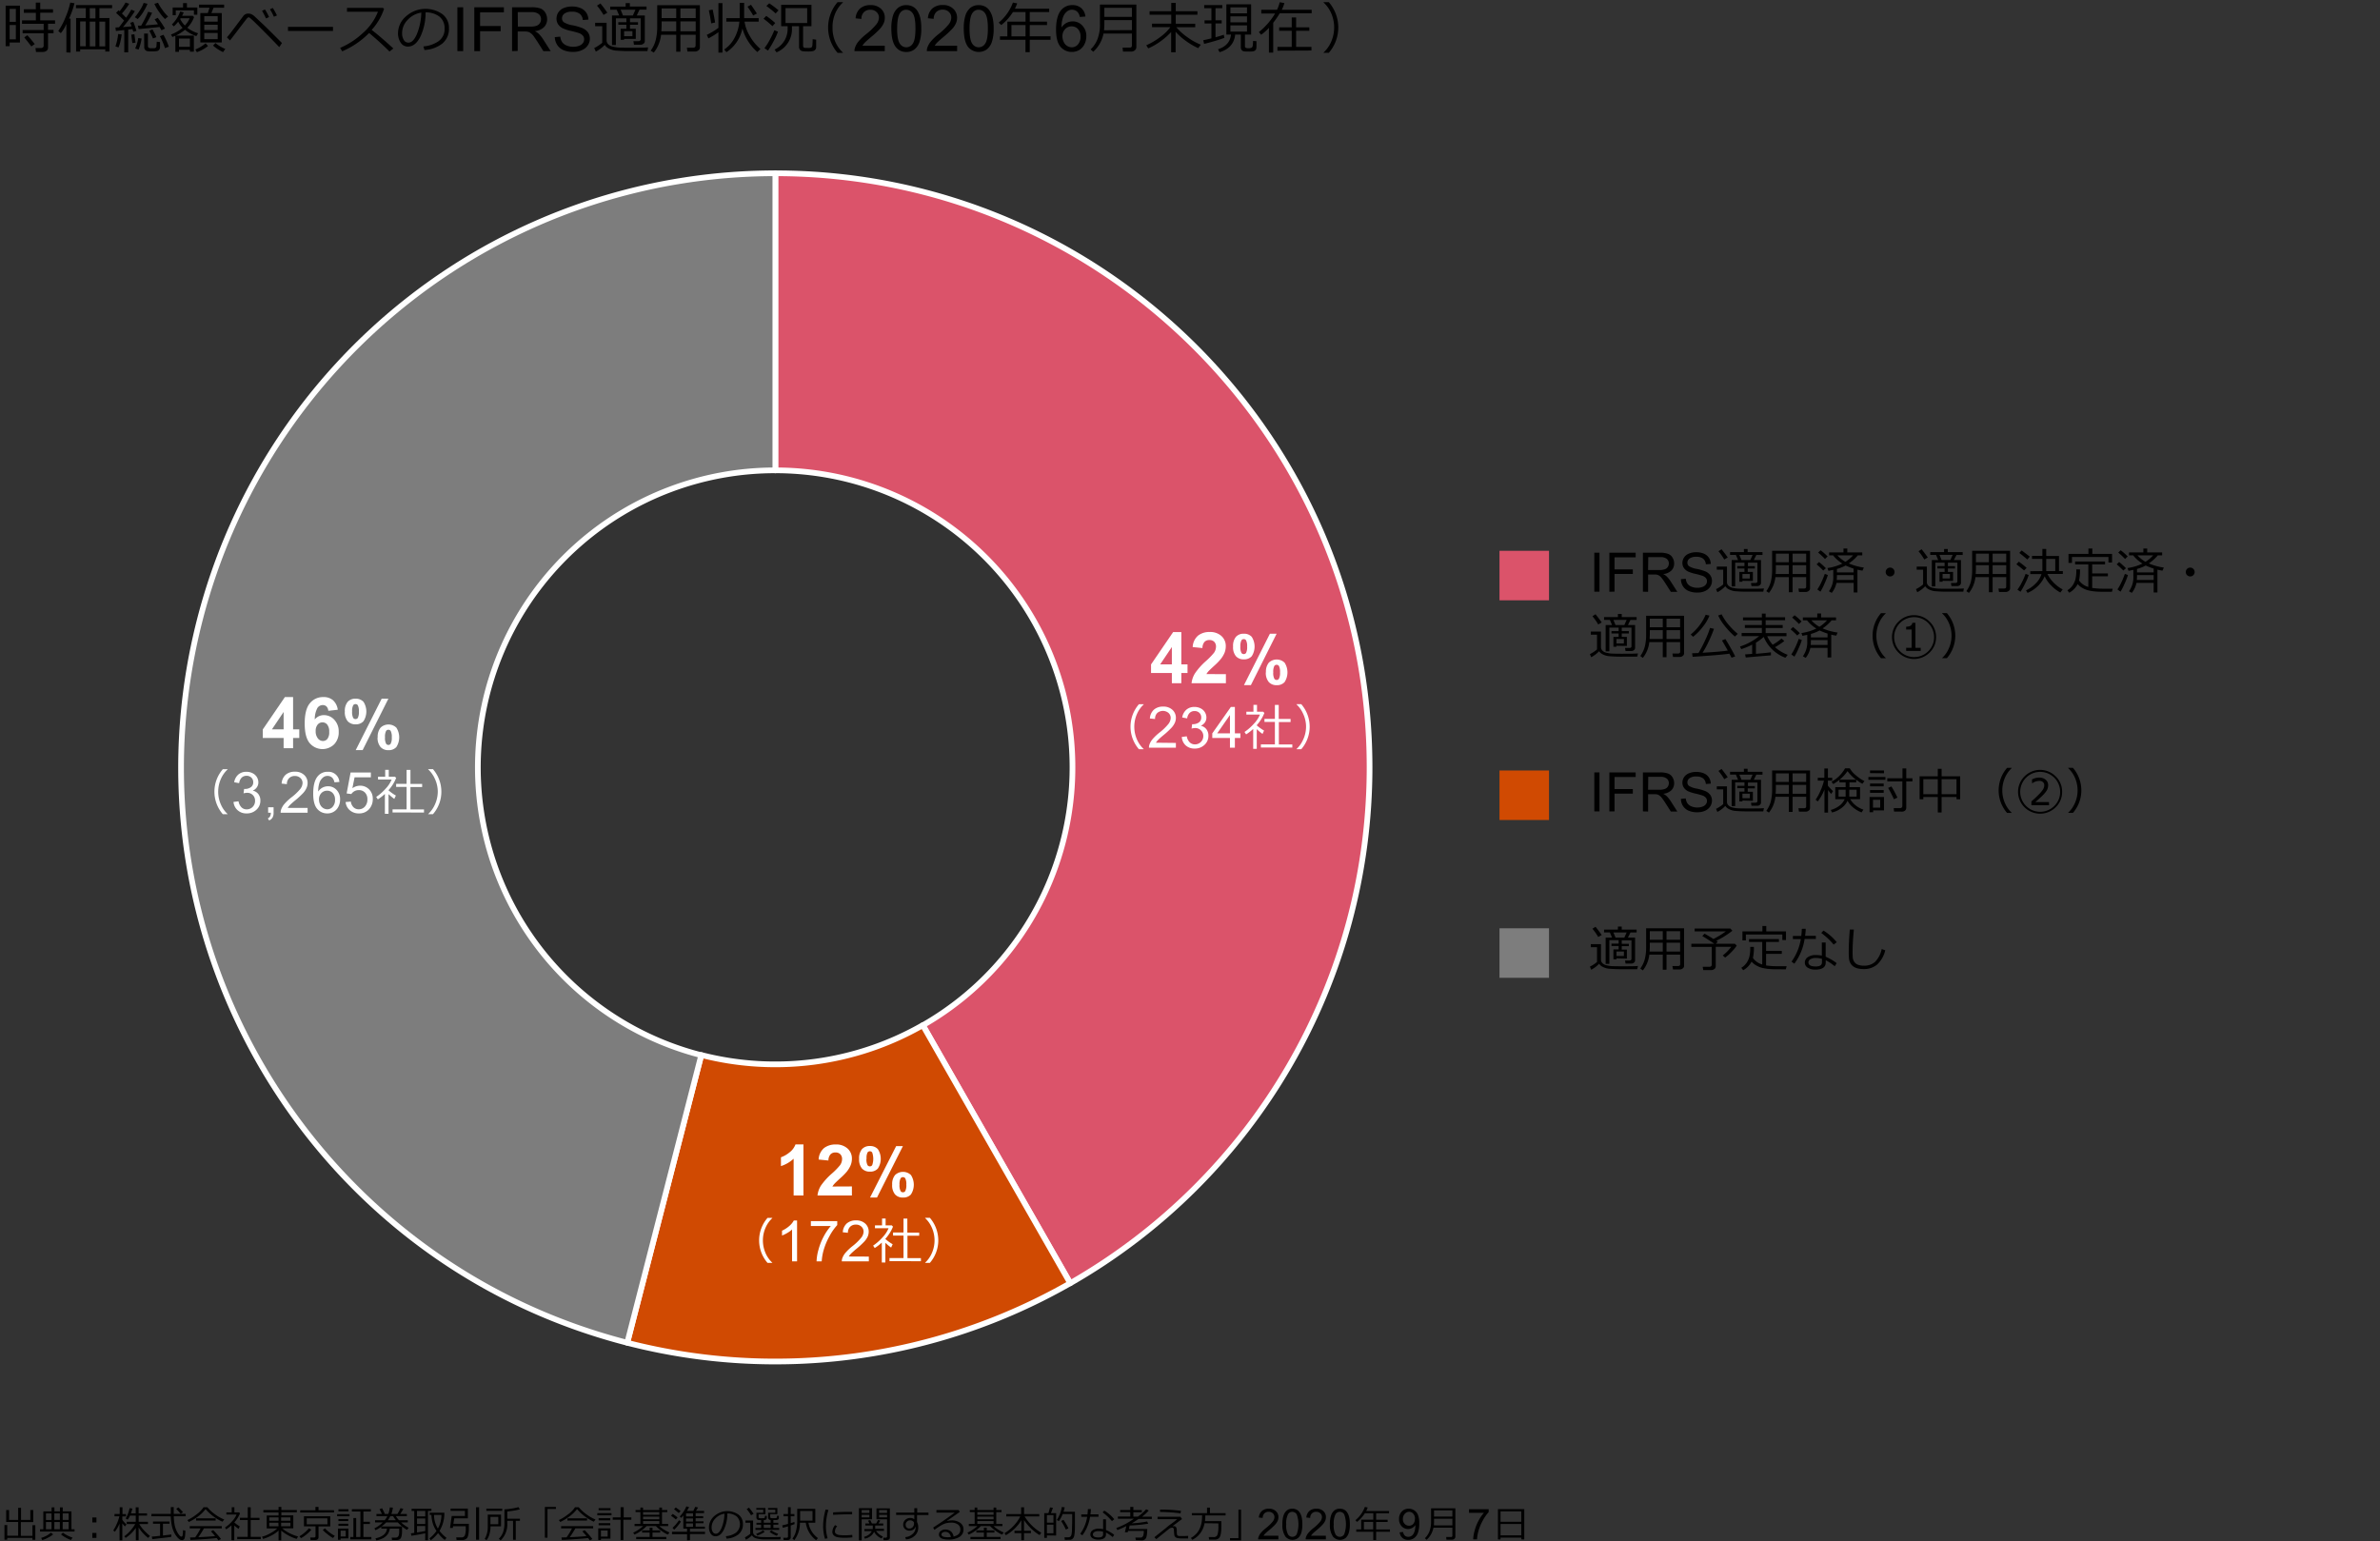 <svg xmlns="http://www.w3.org/2000/svg" viewBox="0 0 769 498"><rect x="0" y="0" width="769" height="498" fill="#333333" stroke="none"/><defs><style>.cls-1{fill:#db536a;}.cls-2{fill:none;stroke:#fff;stroke-linejoin:round;stroke-width:1.84px;}.cls-3{fill:#d04a02;}.cls-4{fill:#7d7d7d;}.cls-5{fill:#fff;}</style></defs><g id="下地"><path class="cls-1" d="M250.52,56c106,0,192,86,192,192a192,192,0,0,1-96.7,166.69l-47.64-83.35A96,96,0,0,0,250.52,152Z"/><path class="cls-2" d="M250.52,56c106,0,192,86,192,192a192,192,0,0,1-96.7,166.69l-47.64-83.35A96,96,0,0,0,250.52,152Z"/><path class="cls-3" d="M345.8,414.69a192,192,0,0,1-143.13,19.25l23.92-93a96,96,0,0,0,71.57-9.63Z"/><path class="cls-2" d="M345.8,414.69a192,192,0,0,1-143.13,19.25l23.92-93a96,96,0,0,0,71.57-9.63Z"/><path class="cls-4" d="M202.67,433.94C100,407.5,38.18,302.83,64.61,200.14A192,192,0,0,1,250.52,56v96a96,96,0,0,0-23.93,189Z"/><path class="cls-2" d="M202.67,433.94C100,407.5,38.18,302.83,64.61,200.14A192,192,0,0,1,250.52,56v96a96,96,0,0,0-23.93,189Z"/><path class="cls-5" d="M259.6,386.35h-3.17V374.46a10.87,10.87,0,0,1-4.1,2.39V374a9.21,9.21,0,0,0,2.7-1.53,5.82,5.82,0,0,0,2-2.63h2.57Z"/><path class="cls-5" d="M275.26,383.42v2.93H264.14a7.59,7.59,0,0,1,1.08-3.15,21.63,21.63,0,0,1,3.57-3.95,21.9,21.9,0,0,0,2.63-2.69,3.42,3.42,0,0,0,.66-1.93,2.19,2.19,0,0,0-.57-1.62,2.14,2.14,0,0,0-1.58-.57,2.11,2.11,0,0,0-1.58.6,3,3,0,0,0-.68,2l-3.16-.31a5.13,5.13,0,0,1,1.78-3.74,6,6,0,0,1,3.72-1.13,5.41,5.41,0,0,1,3.85,1.31,4.29,4.29,0,0,1,1.4,3.27,5.58,5.58,0,0,1-.4,2.11,8.81,8.81,0,0,1-1.27,2.11,19.53,19.53,0,0,1-2.08,2.09c-1,.92-1.63,1.52-1.9,1.82a5.36,5.36,0,0,0-.65.88Z"/><path class="cls-5" d="M277.59,374.49a4.52,4.52,0,0,1,.93-3.13,3.29,3.29,0,0,1,2.54-1,3.34,3.34,0,0,1,2.58,1,5.71,5.71,0,0,1,0,6.28,3.25,3.25,0,0,1-2.53,1,3.35,3.35,0,0,1-2.59-1A4.51,4.51,0,0,1,277.59,374.49Zm2.37,0a4,4,0,0,0,.35,2.06.92.92,0,0,0,1.5,0,6.21,6.21,0,0,0,0-4.11.92.92,0,0,0-1.5,0A4,4,0,0,0,280,374.47ZM283.37,387h-2.25l8.44-16.61h2.18Zm4.9-4.14a4.54,4.54,0,0,1,.94-3.13,3.72,3.72,0,0,1,5.12,0,5.77,5.77,0,0,1,0,6.28,3.26,3.26,0,0,1-2.53,1,3.32,3.32,0,0,1-2.59-1A4.56,4.56,0,0,1,288.27,382.81Zm2.37,0a3.92,3.92,0,0,0,.36,2.05.83.83,0,0,0,.74.4.86.86,0,0,0,.75-.38,4.08,4.08,0,0,0,.35-2.07,4.18,4.18,0,0,0-.34-2.06.88.88,0,0,0-.76-.38.85.85,0,0,0-.74.38A4,4,0,0,0,290.64,382.8Z"/><rect class="cls-1" x="484.5" y="178" width="16" height="16"/><rect class="cls-3" x="484.5" y="249" width="16" height="16"/><rect class="cls-4" x="484.5" y="300" width="16" height="16"/></g><g id="レイヤー_3" data-name="レイヤー 3"><path d="M1.44,497.58v-4.72h.9v3.44H5.87v-4.44H2V488h.93v3.2H5.87v-3.93H6.8v3.93h3V488h.94v3.9h-4v4.44h3.74v-3.44h.93v4.72h-.93V497H2.34v.56Z"/><path d="M12.93,494.94v-.72H14v-5.8h2.68v-1.28h.9v1.28h1.79v-1.28h.9v1.28h2.82v5.8h1v.72Zm.72,2.76L13.3,497a8.33,8.33,0,0,0,3.17-1.7l.69.57a7.38,7.38,0,0,1-1.7,1.08A7.55,7.55,0,0,1,13.65,497.7Zm3-6.49v-2.13h-1.8v2.13Zm-1.8,3h1.8v-2.34h-1.8Zm2.7-5.14v2.13h1.79v-2.13Zm0,5.14h1.79v-2.34H17.57Zm5.36,3.46a8.8,8.8,0,0,1-1.71-.79,7.56,7.56,0,0,1-1.48-1l.61-.56a11.29,11.29,0,0,0,3.12,1.6Zm-.72-6.47v-2.13H20.26v2.13Zm-1.95,3h1.95v-2.34H20.26Z"/><path d="M31.16,492H29.83v-1.6h1.33Zm0,5H29.83v-1.6h1.33Z"/><path d="M38.62,492.37A11.68,11.68,0,0,1,37.13,495l-.55-.4a11.5,11.5,0,0,0,1.16-2.16,15,15,0,0,0,.84-2.42H37v-.75h1.68V487.1h.89v2.21h1.14v.75H39.52v1.1a7.91,7.91,0,0,0,1.35,1.49l-.5.65a9.3,9.3,0,0,1-.85-1v5.5h-.89Zm2,4.65-.45-.55a12,12,0,0,0,1.9-1.73,12.89,12.89,0,0,0,1.62-2.21H40.94v-.73h2.93v-2H42a5.58,5.58,0,0,1-.74,1.29l-.66-.36a9.13,9.13,0,0,0,.76-1.59,8.37,8.37,0,0,0,.5-1.74l.91.12a12.1,12.1,0,0,1-.47,1.54h1.55v-1.94h.94v1.94h2.72v.74H44.81v2h3v.73H45a11.82,11.82,0,0,0,1.78,2.3,16.84,16.84,0,0,0,1.67,1.53l-.59.65a13.44,13.44,0,0,1-3.07-3.39v4.15h-.9v-4A12,12,0,0,1,40.6,497Z"/><path d="M48.93,490v-.75h6.26v-2.19h.94v2.19H60V490H56.15a15.08,15.08,0,0,0,.32,3,8,8,0,0,0,1,2.48q.7,1.11,1.14,1.11c.25,0,.39-.2.43-.61l.08-.72c0-.26,0-.51,0-.75l.77.13a13.39,13.39,0,0,1-.16,2.15c-.11.62-.41.92-.9.92a1.44,1.44,0,0,1-.8-.22,4.91,4.91,0,0,1-.91-.9,6.93,6.93,0,0,1-1-1.66,9.39,9.39,0,0,1-.68-2.31,18,18,0,0,1-.26-2.58Zm.27,7.37-.14-.8c.63,0,1.52-.12,2.66-.24v-3.91H49.44v-.72h5.34v.72H52.65v3.81c1.34-.15,2.24-.26,2.71-.34l0,.76c-.34.08-1.25.2-2.72.36S50,497.33,49.2,497.4Zm9.19-8.16c-.1-.15-.59-.68-1.45-1.61l.72-.46c.33.33.83.84,1.48,1.53Z"/><path d="M71.86,491.77A14.62,14.62,0,0,1,69,490.08a14.2,14.2,0,0,1-2.57-2.39A12.11,12.11,0,0,1,64,490.07,15.09,15.09,0,0,1,61,491.86l-.44-.62a14.58,14.58,0,0,0,2.83-1.75,9.08,9.08,0,0,0,2.39-2.4H67a12.46,12.46,0,0,0,2.46,2.28,13.25,13.25,0,0,0,3,1.69Zm-10.32,5.89-.13-.79,1.66-.05a22.23,22.23,0,0,0,1.75-2.9H61.3v-.72H71.66v.72H65.9a32.84,32.84,0,0,1-1.81,2.86c2.45-.11,4.25-.23,5.41-.37a19.31,19.31,0,0,0-1.35-1.51l.73-.4c.33.3.76.76,1.31,1.38s1,1.12,1.21,1.5l-.85.41c-.12-.19-.3-.44-.53-.74-.75.1-2.09.21-4,.35S62.59,497.61,61.54,497.66Zm1.81-6.25v-.72h6.33v.72Z"/><path d="M74.79,497.74v-4.82a10.93,10.93,0,0,1-1.71,1.32l-.39-.59a12,12,0,0,0,2.3-2,7.18,7.18,0,0,0,1.44-2.19H73.14v-.71h1.73v-1.65h.86v1.65h1.53l.28.32A9.62,9.62,0,0,1,75.7,492v0a10.67,10.67,0,0,0,1.77,1.27l-.38.81A14.14,14.14,0,0,1,75.7,493v4.77Zm1.86-.33v-.73h3.4v-5.44H77.52v-.73h2.53V487.1H81v3.41h2.85v.73H81v5.44h3.26v.73Z"/><path d="M85,497.33l-.33-.72a9.9,9.9,0,0,0,1.82-.66,17.69,17.69,0,0,0,1.79-1,7.18,7.18,0,0,0,1.28-1H86.17v-4.19H90v-1H85.1V488H90v-1h.91v1h5v.72h-5v1h3.86v4.19H91.19a11.45,11.45,0,0,0,2.48,1.63,12.73,12.73,0,0,0,2.64,1l-.46.78a12.76,12.76,0,0,1-2.65-1.11,13.44,13.44,0,0,1-2.33-1.56v3.15H90v-3.16a10.2,10.2,0,0,1-2.25,1.56A13.7,13.7,0,0,1,85,497.33ZM87,491.47H90v-1.1H87Zm2.94.62H87v1.16H90Zm.89-.62h3v-1.1h-3Zm3,.62h-3v1.16h3Z"/><path d="M97.25,497.09l-.5-.62a11.35,11.35,0,0,0,3.08-2.58l.76.47A9.38,9.38,0,0,1,99,495.89,10,10,0,0,1,97.25,497.09ZM97,488.8v-.73h4.92V487h1v1.05h5v.73Zm4.87,8.88h-1.53l-.09-.81h1.2c.34,0,.5-.14.5-.43v-3.18H98.21V490h8.5v3.29h-3.79v3.56a.75.75,0,0,1-.31.61A1.11,1.11,0,0,1,101.89,497.68Zm3.91-7H99.1v1.93h6.7Zm1.82,6.36a11.21,11.21,0,0,1-1.7-1.16,12.82,12.82,0,0,1-1.61-1.43l.7-.53a11.89,11.89,0,0,0,1.6,1.41,10.14,10.14,0,0,0,1.58,1Z"/><path d="M108.93,490v-.67h4V490Zm1.12,7.18v.44h-.85V494h3.38v3.16Zm-.7-8.77v-.67h3.25v.67Zm0,3.15v-.65h3.18v.65Zm0,1.54v-.68h3.18v.68Zm2.35,1.56h-1.64v1.88h1.64Zm1.48,2.81v-.75h1v-6.13h.91v6.13h1.36v-8.26H113.7v-.72h6.13v.72h-2.41v3.33h2.1v.71h-2.1v4.22H120v.75Z"/><path d="M125.94,494a3.92,3.92,0,0,1-.7,1.85,4.67,4.67,0,0,1-1.35,1.18,8,8,0,0,1-2.32.79l-.25-.68q3.48-.73,3.72-3.14h-1.83v-.59a13.19,13.19,0,0,1-1.87,1.11l-.38-.6a10.58,10.58,0,0,0,2.73-1.93h-2.5v-.7h3.12a6.6,6.6,0,0,0,.85-1.32h-3.53v-.7h1.76a13.17,13.17,0,0,0-.76-1.55l.83-.3c.37.71.67,1.33.9,1.85h1.1a8.13,8.13,0,0,0,.49-2.12l1,.07a10.8,10.8,0,0,1-.5,2.05h1.95a11.7,11.7,0,0,0,1-1.88l.92.23a14.59,14.59,0,0,1-1,1.65h2.14v.7H127.9a10,10,0,0,0,1,1.32h2.86v.7h-2.18a11.44,11.44,0,0,0,2.47,1.74l-.56.68a12.75,12.75,0,0,1-1.59-1.11l0,1.61a7.45,7.45,0,0,1-.11,1.31,2.66,2.66,0,0,1-.29.87,1.28,1.28,0,0,1-.51.44,1.84,1.84,0,0,1-.78.16h-1.54l-.11-.78h1.22a1.28,1.28,0,0,0,.55-.11.87.87,0,0,0,.37-.34,1.86,1.86,0,0,0,.21-.58,4,4,0,0,0,.07-.63c0-.18,0-.6,0-1.25Zm-2.59-.7h6.57a15.53,15.53,0,0,1-1.39-1.31h-3.75A10,10,0,0,1,123.35,493.25Zm2.76-3.33a8.42,8.42,0,0,1-.78,1.32h2.59a9.08,9.08,0,0,1-.91-1.32Z"/><path d="M137.41,495.5c-1.4.3-2.89.57-4.48.81l-.17-.79c.24,0,.6-.07,1.09-.15v-7.08H133v-.71h6.39v.71h-1.11v9.46h-.9Zm-2.67-7.21v1.76h2.67v-1.76Zm0,2.43v1.78h2.67v-1.78Zm0,4.52c1.07-.17,2-.33,2.67-.47v-1.6h-2.67Zm7.28-.48a13.63,13.63,0,0,0,2.25,2.24l-.57.67a12.05,12.05,0,0,1-2.16-2.22,11.3,11.3,0,0,1-2.33,2.3l-.45-.6a10.88,10.88,0,0,0,2.27-2.39,9.54,9.54,0,0,1-1.08-2.09,10.86,10.86,0,0,1-.55-3.09h-.56v-.72h4.74A11.12,11.12,0,0,1,142,494.76Zm-.53-.79a9.19,9.19,0,0,0,1.15-4.39h-2.41A8.55,8.55,0,0,0,141.49,494Z"/><path d="M147.52,497.67l-.11-.83h1.65a1.15,1.15,0,0,0,1.13-.62,6.2,6.2,0,0,0,.3-2.37c0-.06,0-.27,0-.62h-4.1l-.07.55h-.91l.54-3.85h4.27v-1.67h-4.63v-.74h5.58v3.17h-4.41l-.27,1.75h5c0,.89,0,1.55,0,2a11.31,11.31,0,0,1-.16,1.44,3.33,3.33,0,0,1-.34,1.07,1.65,1.65,0,0,1-.61.51,1.83,1.83,0,0,1-.91.22Zm6.29-.08v-10.5h1v10.5Z"/><path d="M158.49,493.26v.16a8.75,8.75,0,0,1-.35,2.39,5.06,5.06,0,0,1-.94,1.92l-.59-.4a5.88,5.88,0,0,0,.52-1.1,7.64,7.64,0,0,0,.34-1.22,9.1,9.1,0,0,0,.13-1.69v-3.84h4.29v3.78Zm-1.35-5v-.72h5.13v.72Zm3.86,1.95h-2.53v2.38H161Zm4.77,7.4v-6.13h-1.86v.69a7.21,7.21,0,0,1-2.14,5.63l-.59-.52a5.75,5.75,0,0,0,1.38-2.16,8.85,8.85,0,0,0,.43-2.94v-4.4a19.3,19.3,0,0,0,2.27-.25,16.11,16.11,0,0,0,2.26-.47l.45.72a24.65,24.65,0,0,1-4.06.67v2.35H168v.68h-1.35v6.13Z"/><path d="M179.62,487.65H176.9v9.29h-.85V487h3.57Z"/><path d="M191.86,491.77a14.62,14.62,0,0,1-2.84-1.69,14.2,14.2,0,0,1-2.57-2.39,12.11,12.11,0,0,1-2.48,2.38,15.09,15.09,0,0,1-2.95,1.79l-.44-.62a14.58,14.58,0,0,0,2.83-1.75,9.08,9.08,0,0,0,2.39-2.4H187a12.46,12.46,0,0,0,2.46,2.28,13.25,13.25,0,0,0,2.95,1.69Zm-10.32,5.89-.13-.79,1.66-.05a22.23,22.23,0,0,0,1.75-2.9H181.3v-.72h10.36v.72H185.9a32.84,32.84,0,0,1-1.81,2.86c2.45-.11,4.25-.23,5.41-.37a19.31,19.31,0,0,0-1.35-1.51l.73-.4c.33.3.76.76,1.31,1.38s.95,1.12,1.21,1.5l-.85.41c-.12-.19-.3-.44-.53-.74-.75.1-2.09.21-4,.35S182.59,497.61,181.54,497.66Zm1.81-6.25v-.72h6.33v.72Z"/><path d="M193,489.71V489h4.58v.67Zm1.18,7.53v.43h-.88v-3.75h3.94v3.32Zm-.76-9.18v-.66h3.85v.66Zm0,3.27v-.69h3.77v.69Zm0,1.59v-.68h3.77v.68Zm2.92,1.68h-2.17v2h2.17Zm4.18,3.07v-6.54h-2.54v-.75h2.54v-3.3h1v3.3H204v.75h-2.58v6.54Z"/><path d="M205,495.92l-.41-.61a11.85,11.85,0,0,0,1.66-.93,11.48,11.48,0,0,0,1.56-1.2h-2.78v-.7h1.89v-3.82h-1.57V488h1.57v-.8h.86v.8h5.25v-.8h.87v.8h1.71v.67h-1.71v3.82h2v.7h-2.87a11.47,11.47,0,0,0,3.3,2.06l-.53.69a9.49,9.49,0,0,1-2-1.16,12.68,12.68,0,0,1-1.88-1.59h-3a12.29,12.29,0,0,1-1.87,1.58A9.69,9.69,0,0,1,205,495.92Zm.56,1.5v-.73h4.35v-1.41h-2.44v-.69h2.44v-.9h.92v.9h2.48v.69h-2.48v1.41h4.46v.73Zm2.22-8.76v.88h5.25v-.88Zm0,1.47V491h5.25v-.86Zm0,1.44v.91h5.25v-.91Z"/><path d="M218.38,491.05a16.68,16.68,0,0,0-1.56-1.2l.53-.6c.43.28,1,.66,1.59,1.15ZM222,497.8v-2h-4.87V495H222v-1h-1.21v-4.27a8.91,8.91,0,0,1-.69.8l-.47-.43a11.49,11.49,0,0,0,2.14-3.28l.89.21a14.22,14.22,0,0,1-.71,1.26H224c.27-.52.48-1,.64-1.32l.92.21c-.09.17-.32.54-.71,1.11h2.64v.69h-2.72v1h2.44v.66h-2.44v1h2.54v.63h-2.54v1.1h3v.66h-4.84v1h4.87v.72h-4.87v2Zm-4.16-3.44-.54-.61a12.61,12.61,0,0,0,2.08-2.45l.63.43a12,12,0,0,1-1,1.36A14.31,14.31,0,0,1,217.83,494.36Zm1.48-5.39-1.53-1.24.56-.56c.74.52,1.26.91,1.56,1.16Zm2.35.1v1h2.25v-1Zm0,1.66v1h2.25v-1Zm0,1.6v1.1h2.25v-1.1Z"/><path d="M234.76,497.24l-.23-.79a6.51,6.51,0,0,0,3.22-1.1,3.52,3.52,0,0,0,.26-5.3,4.8,4.8,0,0,0-3-.95,12.11,12.11,0,0,1-1.13,5.26c-.71,1.41-1.6,2.11-2.67,2.11a1.79,1.79,0,0,1-1.57-.84,3.65,3.65,0,0,1-.57-2.07,4.8,4.8,0,0,1,1.73-3.61,6.33,6.33,0,0,1,7.79-.49,3.66,3.66,0,0,1,1.45,3.05,4.07,4.07,0,0,1-1.46,3.37A6.89,6.89,0,0,1,234.76,497.24Zm-.68-8.06a5,5,0,0,0-2.93,1.54,4.08,4.08,0,0,0-1.22,2.89,2.76,2.76,0,0,0,.36,1.45,1.12,1.12,0,0,0,1,.59c.73,0,1.37-.68,1.91-2A12.79,12.79,0,0,0,234.08,489.18Z"/><path d="M252.12,497.49h-4.76a10.38,10.38,0,0,1-3-.33,2.38,2.38,0,0,1-1.4-1A7.17,7.17,0,0,1,241,497.6l-.31-.79a7.06,7.06,0,0,0,.9-.52,6.53,6.53,0,0,0,.82-.6V492.1h-1.55v-.72h2.47v3.76a1.17,1.17,0,0,0,.39.9,2,2,0,0,0,.9.46c.35.08.68.15,1,.19s1.19.06,2.66.06c1.89,0,3.23,0,4-.07Zm-9.45-7.8a13.42,13.42,0,0,0-1.41-2l.75-.47c.62.78,1.12,1.44,1.48,2Zm7.22,1.57v.85h1.59v.62h-1.59v1.06h1.87v.63h-7.67v-.63h1.84v-1.06h-1.52v-.62h1.52v-.85c-.48,0-.8,0-.94-.06a.73.73,0,0,1-.4-.24.69.69,0,0,1-.18-.49v-1.59h2.2v-1h-2.23v-.53h2.94v2h-2.21v.89c0,.18,0,.29.16.34a2.94,2.94,0,0,0,.87.07c.56,0,.87-.05.93-.14a1.29,1.29,0,0,0,.1-.66l.59.05v.61c0,.44-.25.68-.74.71h-.24v.87H249v-.89h-.17a.72.72,0,0,1-.44-.24.7.7,0,0,1-.2-.5v-1.59h2.32v-1h-2.34v-.53h3v2h-2.31v.89a.33.33,0,0,0,.17.34,3.15,3.15,0,0,0,.91.07c.57,0,.9,0,1-.12a1.15,1.15,0,0,0,.12-.68l.59.05v.61a.65.65,0,0,1-.18.5.87.87,0,0,1-.56.21c-.25,0-.57,0-1,0Zm-5.25,5-.31-.57a9.35,9.35,0,0,0,2.21-1.13l.55.49a7.29,7.29,0,0,1-1.17.68A8.59,8.59,0,0,1,244.64,496.26Zm2.14-2.47H249v-1.06h-2.24ZM251,496.3a7.89,7.89,0,0,1-2.33-1.24l.55-.5a9.8,9.8,0,0,0,2.23,1.14Z"/><path d="M256.75,492.53a13.19,13.19,0,0,1-1.26.46v3.88a.71.71,0,0,1-.3.59.94.94,0,0,1-.62.23h-1.36l-.11-.74h1.06c.3,0,.45-.14.45-.41v-3.27c-.68.2-1.24.36-1.68.45l-.17-.77c.39-.08,1-.23,1.85-.47V490h-1.47v-.71h1.47v-2.22h.88v2.22h1.18V490h-1.18v2.23c.55-.17.95-.3,1.18-.39Zm7.54,4.53-.59.68a8.49,8.49,0,0,1-3.34-5.64h-1.9a9,9,0,0,1-1.81,5.63l-.61-.49a6.7,6.7,0,0,0,1.17-2.54,12.21,12.21,0,0,0,.38-3V487.6h5.84v4.5h-2.21A7.56,7.56,0,0,0,264.29,497.06Zm-1.76-5.63V488.3h-4v3.13Z"/><path d="M267.41,497.12l-.84.19a14,14,0,0,1-.61-4.18,19.49,19.49,0,0,1,.81-5.31l.9.16a17.79,17.79,0,0,0-.81,5.19A13.76,13.76,0,0,0,267.41,497.12Zm8-.29a22,22,0,0,1-2.4.13,11.26,11.26,0,0,1-2.43-.19,2.39,2.39,0,0,1-1.22-.63,1.56,1.56,0,0,1-.42-1.13,3.51,3.51,0,0,1,.88-2.13l.68.36a2.51,2.51,0,0,0-.72,1.72.85.85,0,0,0,.39.73,2.41,2.41,0,0,0,1,.38,14.65,14.65,0,0,0,1.86.09,19.62,19.62,0,0,0,2.34-.14Zm-.07-7.45-1.76,0c-.81,0-2.27.05-4.39.16,0-.17,0-.44,0-.79,2-.11,3.64-.17,4.9-.17h1.25v.06Q275.31,488.9,275.34,489.38Z"/><path d="M278.41,491v6.8h-.89V487.41h4.25V491Zm0-2.06h2.5V488h-2.5Zm2.5.59h-2.5v.85h2.5Zm1.51,5.55a4.19,4.19,0,0,1-3,2.17l-.23-.59a4.2,4.2,0,0,0,1.54-.72,2.85,2.85,0,0,0,.94-1.14h-2.37v-.66H282V493H279.6v-.65h1.34l-.46-.92.71-.17.53,1.09h1.38l.59-1.13.74.18-.59.95h1.55V493h-2.61v1.06h2.84v.66h-2.56a4.86,4.86,0,0,0,2.21,1.83l-.42.62A4.69,4.69,0,0,1,282.42,495Zm4.13,2.65H285.5l-.11-.79h.82a.42.42,0,0,0,.29-.11.37.37,0,0,0,.12-.27V491H283.2v-3.54h4.33v9.38C287.53,497.38,287.2,497.68,286.55,497.68Zm-2.5-8.79h2.57V488h-2.57Zm2.57.59h-2.57v.85h2.57Z"/><path d="M300,489.61h-3.7v2.25a3.76,3.76,0,0,1,.39,1.86,3.39,3.39,0,0,1-1.15,2.6,4.39,4.39,0,0,1-2.81,1.16l-.24-.73a3.81,3.81,0,0,0,2.36-1,2.78,2.78,0,0,0,1-2.15c0-.14,0-.27,0-.39a1.74,1.74,0,0,1-.69,1.07,2.14,2.14,0,0,1-1.29.39,2.07,2.07,0,0,1-1.45-.54,1.81,1.81,0,0,1-.59-1.37,2.08,2.08,0,0,1,.66-1.57,2.3,2.3,0,0,1,1.64-.63,2.07,2.07,0,0,1,1.29.43v-1.41h-5.87v-.77h5.87v-1.4h.94v1.4H300ZM295.33,492a1.41,1.41,0,0,0-1.39-.66,1.29,1.29,0,0,0-.92.43,1.33,1.33,0,0,0-.4.94,1.28,1.28,0,0,0,.32.92,1.09,1.09,0,0,0,.86.34,1.41,1.41,0,0,0,1.1-.45,1.71,1.71,0,0,0,.43-1.18Z"/><path d="M308.11,496.57c1.46-.35,2.19-1.1,2.19-2.26a1.93,1.93,0,0,0-.81-1.66,3.56,3.56,0,0,0-2.15-.58,6.86,6.86,0,0,0-1.81.23,7.88,7.88,0,0,0-2,1,14.85,14.85,0,0,0-1.59,1.1l-.44-.72c2.38-1.54,4.71-3.15,7-4.85l-5.93,0V488h7.15l.41.59L306,491.49l.05.07a5,5,0,0,1,1.42-.21,4.6,4.6,0,0,1,2.76.77,2.48,2.48,0,0,1,1.08,2.14,2.72,2.72,0,0,1-1.32,2.44,6.57,6.57,0,0,1-3.55.84q-3.06,0-3.06-1.68a1.35,1.35,0,0,1,.63-1.12,2.35,2.35,0,0,1,1.39-.45,2.9,2.9,0,0,1,1.82.59A2.66,2.66,0,0,1,308.11,496.57Zm-.87.15c-.22-1.12-.83-1.68-1.82-1.68a1.59,1.59,0,0,0-.86.24.69.69,0,0,0-.37.62c0,.6.69.89,2.07.89A7,7,0,0,0,307.24,496.72Z"/><path d="M313,495.92l-.41-.61a11.85,11.85,0,0,0,1.66-.93,11.48,11.48,0,0,0,1.56-1.2h-2.78v-.7h1.89v-3.82h-1.57V488h1.57v-.8h.86v.8h5.25v-.8h.87v.8h1.71v.67h-1.71v3.82h2v.7h-2.87a11.47,11.47,0,0,0,3.3,2.06l-.53.69a9.49,9.49,0,0,1-2-1.16,12.68,12.68,0,0,1-1.88-1.59h-3a12.29,12.29,0,0,1-1.87,1.58A9.69,9.69,0,0,1,313,495.92Zm.56,1.5v-.73h4.35v-1.41h-2.44v-.69h2.44v-.9h.92v.9h2.48v.69h-2.48v1.41h4.46v.73Zm2.22-8.76v.88h5.25v-.88Zm0,1.47V491h5.25v-.86Zm0,1.44v.91h5.25v-.91Z"/><path d="M325,496.13l-.44-.65a13.23,13.23,0,0,0,2.83-2.26,13,13,0,0,0,2.27-3.15h-4.52v-.76h4.8v-2.19h.95v2.19h4.9v.76h-4.73a15.89,15.89,0,0,0,5.38,5.26l-.53.77a14.83,14.83,0,0,1-2.88-2.26,17.51,17.51,0,0,1-2.16-2.59v3.45h2.23v.76h-2.23v2.27H330v-2.27h-2.21v-.76H330v-3.4a13,13,0,0,1-2.6,3.11A13.87,13.87,0,0,1,325,496.13Z"/><path d="M338.27,496.2V497h-.86v-8h1.35l.52-1.85.93.12-.63,1.73h1.67v7.24Zm2.11-6.57h-2.11v2.44h2.11Zm-2.11,3.11v2.77h2.11v-2.77Zm5.78,4.89-.1-.82h1.27a1,1,0,0,0,.61-.21,1.18,1.18,0,0,0,.36-.6,8.18,8.18,0,0,0,.18-1.58c0-.79.06-1.83.06-3.14,0-.6,0-1.27,0-2h-3.06a11.23,11.23,0,0,1-1.24,2.3l-.67-.36a11.41,11.41,0,0,0,1.64-4.21l.92.12c-.09.42-.22.89-.39,1.42h3.69v2.4c0,1.11,0,2.07,0,2.89a16.21,16.21,0,0,1-.19,2.29,2.14,2.14,0,0,1-.28.81,1.45,1.45,0,0,1-.45.47,1.44,1.44,0,0,1-.59.21Zm.34-3.33a22.73,22.73,0,0,0-1.52-2.76l.75-.37a19.38,19.38,0,0,1,1.61,2.75Z"/><path d="M352.47,487.68c0,.61-.07,1.18-.14,1.71h2.6v.78h-2.72a13.29,13.29,0,0,1-2.49,6l-.68-.5a12.83,12.83,0,0,0,2.24-5.48h-1.91v-.78h2c.07-.57.12-1.14.14-1.72ZM360,496l-.47.74a12,12,0,0,0-2.18-1.46v.56c0,1.15-.84,1.72-2.53,1.72a3.36,3.36,0,0,1-1.78-.45,1.36,1.36,0,0,1-.73-1.23,1.57,1.57,0,0,1,.75-1.36,3.19,3.19,0,0,1,1.82-.49,7.51,7.51,0,0,1,1.55.14V491h.92v3.45A11.5,11.5,0,0,1,360,496ZM356.42,495a6,6,0,0,0-1.57-.2,2.42,2.42,0,0,0-1.2.28.88.88,0,0,0-.52.78c0,.67.6,1,1.78,1,1,0,1.51-.33,1.51-1Zm3.58-4-.72.58a16.55,16.55,0,0,0-3-2.82l.52-.58A12.43,12.43,0,0,1,360,490.94Z"/><path d="M367,497.73l-.16-.83h1.56a.91.91,0,0,0,.95-.54,4.45,4.45,0,0,0,.22-1.62h-5.07l-.11.43h-.93l.47-2a24.35,24.35,0,0,1-2.91,1.3l-.33-.66a23.51,23.51,0,0,0,5.68-3H361.2v-.73h4v-1.41h-3.27V488h3.27V487h1V488h2.73v.72h-2.73v1.41h1.47a16.44,16.44,0,0,0,2.67-2.38l.84.4a16.19,16.19,0,0,1-2.17,2h3.16v.73h-4.28c-.89.6-1.64,1.08-2.24,1.43a37.48,37.48,0,0,0,5-.61l.36.71a48.59,48.59,0,0,1-6,.58l-.26,1.14h5.95q-.06,2.61-.57,3.15a1.57,1.57,0,0,1-1.15.52Z"/><path d="M381.92,490.92c-1.1.8-2.15,1.59-3.13,2.37a2.28,2.28,0,0,1,.54-.08c.57,0,.88.43.9,1.28,0,.22,0,.51,0,.86a3.77,3.77,0,0,0,.1.64.67.67,0,0,0,.16.24,1.16,1.16,0,0,0,.65.17c.35,0,.72,0,1.12,0,.57,0,1.11,0,1.64-.06v.85c-.44,0-1,0-1.54,0a10.27,10.27,0,0,1-1.79-.1,1.57,1.57,0,0,1-.78-.35,1.12,1.12,0,0,1-.35-.67c-.05-.27-.09-.82-.14-1.63a1,1,0,0,0-.15-.56.45.45,0,0,0-.39-.18,1.73,1.73,0,0,0-1.06.4l-4.09,3.31-.62-.62q1.25-1,3.68-2.94c.42-.36,1-.85,1.85-1.46s1.48-1.13,1.85-1.45l-6.35,0v-.77h7.39Zm-.34-2.67-.14.82a50.51,50.51,0,0,0-6.62-.45v-.77A52.44,52.44,0,0,1,381.58,488.25Z"/><path d="M389.19,492.26a7.25,7.25,0,0,1-3.94,5.36l-.46-.6a7.86,7.86,0,0,0,1.7-1.31,5.91,5.91,0,0,0,1-1.42,6.44,6.44,0,0,0,.52-1.29,9.82,9.82,0,0,0,.26-1.11,15.51,15.51,0,0,0,.14-2.19h-3.31V489H390v-1.79h.95V489H396v.74h-6.55a14.92,14.92,0,0,1-.11,1.85h5.29v1.54c0,.67,0,1.26-.07,1.76a7.49,7.49,0,0,1-.22,1.28,2.11,2.11,0,0,1-.42.82,1.45,1.45,0,0,1-.63.43,2.08,2.08,0,0,1-.61.14h-2l-.13-.82h1.53a1.23,1.23,0,0,0,1.33-.86,9.11,9.11,0,0,0,.27-2.56v-1Z"/><path d="M401,497.79h-3.57v-.7h2.72v-9.22H401Z"/><path d="M413.05,496.31v1.17h-6.53a2.18,2.18,0,0,1,.14-.84,4.53,4.53,0,0,1,.8-1.32,11.8,11.8,0,0,1,1.58-1.49,13.53,13.53,0,0,0,2.18-2.09,2.51,2.51,0,0,0,.57-1.46,1.65,1.65,0,0,0-.52-1.22,1.84,1.84,0,0,0-1.34-.49,1.88,1.88,0,0,0-1.4.52,2,2,0,0,0-.54,1.46l-1.24-.13a3,3,0,0,1,1-2.13,3.33,3.33,0,0,1,2.24-.73,3.15,3.15,0,0,1,2.25.79,2.57,2.57,0,0,1,.83,1.95,3,3,0,0,1-.24,1.17,4.75,4.75,0,0,1-.8,1.21,21.25,21.25,0,0,1-1.87,1.74c-.73.61-1.2,1-1.41,1.24a4.82,4.82,0,0,0-.51.65Z"/><path d="M414.35,492.61a9,9,0,0,1,.36-2.82,3.57,3.57,0,0,1,1.07-1.65,2.77,2.77,0,0,1,1.79-.58,2.94,2.94,0,0,1,1.39.32,2.67,2.67,0,0,1,1,.93,5,5,0,0,1,.62,1.46,10.29,10.29,0,0,1,.22,2.34,9.05,9.05,0,0,1-.36,2.81,3.49,3.49,0,0,1-1.07,1.65,3,3,0,0,1-4-.45A6.51,6.51,0,0,1,414.35,492.61Zm1.24,0a6.21,6.21,0,0,0,.57,3.24,1.63,1.63,0,0,0,2.81,0,9.47,9.47,0,0,0,0-6.47,1.67,1.67,0,0,0-1.42-.8,1.55,1.55,0,0,0-1.33.7A6.28,6.28,0,0,0,415.59,492.61Z"/><path d="M428.4,496.31v1.17h-6.53a2.18,2.18,0,0,1,.14-.84,4.53,4.53,0,0,1,.8-1.32,11.8,11.8,0,0,1,1.58-1.49,13.53,13.53,0,0,0,2.18-2.09,2.51,2.51,0,0,0,.57-1.46,1.65,1.65,0,0,0-.52-1.22,1.84,1.84,0,0,0-1.34-.49,1.88,1.88,0,0,0-1.4.52,2,2,0,0,0-.54,1.46l-1.24-.13a3,3,0,0,1,1-2.13,3.32,3.32,0,0,1,2.24-.73,3.15,3.15,0,0,1,2.25.79,2.57,2.57,0,0,1,.83,1.95,3,3,0,0,1-.24,1.17,4.56,4.56,0,0,1-.81,1.21,19.47,19.47,0,0,1-1.86,1.74c-.73.61-1.2,1-1.41,1.24a4.82,4.82,0,0,0-.51.65Z"/><path d="M429.7,492.61a9,9,0,0,1,.36-2.82,3.57,3.57,0,0,1,1.07-1.65,2.77,2.77,0,0,1,1.79-.58,2.94,2.94,0,0,1,1.39.32,2.67,2.67,0,0,1,1,.93,5,5,0,0,1,.62,1.46,10.29,10.29,0,0,1,.22,2.34,9.05,9.05,0,0,1-.36,2.81,3.49,3.49,0,0,1-1.07,1.65,3,3,0,0,1-4-.45A6.51,6.51,0,0,1,429.7,492.61Zm1.24,0a6.21,6.21,0,0,0,.57,3.24,1.63,1.63,0,0,0,2.81,0,9.47,9.47,0,0,0,0-6.47,1.67,1.67,0,0,0-1.42-.8,1.55,1.55,0,0,0-1.33.7A6.28,6.28,0,0,0,430.94,492.61Z"/><path d="M438.22,495v-.75h1.59v-3.13h3.92v-2.09H441a11.18,11.18,0,0,1-2.51,2.8l-.55-.53A10.23,10.23,0,0,0,441,487l.92.17a12,12,0,0,1-.49,1.15h7.39v.73h-4.18v2.09h3.72v.71h-3.72v2.42h4.47V495h-4.47v2.69h-.92V495Zm2.47-.75h3v-2.42h-3Z"/><path d="M452.19,495.2l1.17-.11a2,2,0,0,0,.57,1.19,1.52,1.52,0,0,0,1.07.37,1.86,1.86,0,0,0,1-.25,2.17,2.17,0,0,0,.69-.69,3.93,3.93,0,0,0,.45-1.15,6.2,6.2,0,0,0,.18-1.49c0-.05,0-.13,0-.24a2.8,2.8,0,0,1-2.35,1.3,2.78,2.78,0,0,1-2.08-.89,3.22,3.22,0,0,1-.85-2.34,3.34,3.34,0,0,1,.89-2.42,3,3,0,0,1,2.22-.92,3.18,3.18,0,0,1,3,2,7.21,7.21,0,0,1,.42,2.78,9,9,0,0,1-.41,3,3.58,3.58,0,0,1-1.23,1.71,3.16,3.16,0,0,1-1.9.59,2.62,2.62,0,0,1-2.78-2.45Zm5-4.36a2.38,2.38,0,0,0-.56-1.66,1.72,1.72,0,0,0-1.33-.61,1.85,1.85,0,0,0-1.41.66,2.44,2.44,0,0,0-.6,1.71,2.1,2.1,0,0,0,.57,1.53,1.89,1.89,0,0,0,1.4.59,1.82,1.82,0,0,0,1.39-.59A2.32,2.32,0,0,0,457.16,490.84Z"/><path d="M469.19,497.58h-1.83l-.09-.86h1.53q.48,0,.48-.45v-2.58h-6.12a7,7,0,0,1-2.21,3.93l-.56-.51a6.34,6.34,0,0,0,1.43-2.09,8.61,8.61,0,0,0,.57-3.44v-4.14h7.85v9.15a.89.89,0,0,1-.33.71A1.07,1.07,0,0,1,469.19,497.58Zm.09-4.63V490.8h-5.93v.63c0,.61,0,1.12-.07,1.52Zm0-2.85v-2h-5.93v2Z"/><path d="M474.65,488.9v-1.17H481v.94a13.55,13.55,0,0,0-1.87,2.67,16.18,16.18,0,0,0-1.43,3.43,12.36,12.36,0,0,0-.46,2.71H476a12,12,0,0,1,.46-2.82,14.91,14.91,0,0,1,1.25-3.18,13.64,13.64,0,0,1,1.75-2.58Z"/><path d="M491.54,496.92h-6.7v.58H484v-9.8h8.51v9.8h-.92Zm0-5.13v-3.36h-6.7v3.36Zm-6.7,4.38h6.7V492.5h-6.7Z"/><path d="M3.12,13.75v1.18H1.82V1.83H6.45V13.75Zm2-10.88h-2V7.06h2Zm-2,5.2v4.64h2V8.07Zm10.77,8.72H11.63l-.17-1.27h1.85a.81.81,0,0,0,.55-.21.6.6,0,0,0,.25-.47V10.77H7.31V9.69h6.8v-2h-7V6.58h4.48V4.14H7.7V3h3.87V.85H13V3h4.13v1.1H13V6.58h4.79V7.66H15.52v2H17.3v1.08H15.52v4.68a1.17,1.17,0,0,1-.48,1A1.9,1.9,0,0,1,13.89,16.79ZM10.12,15c-.45-.62-1.21-1.59-2.28-2.92l1-.69c.81.88,1.6,1.84,2.38,2.86Z"/><path d="M21.45,16.94l0-9.22a11.25,11.25,0,0,1-1.8,3l-.82-.69a23,23,0,0,0,2.45-4.72A23.61,23.61,0,0,0,22.7.83l1.36.22A26.77,26.77,0,0,1,22.31,6h.49v11Zm12.59-1H25.9v.74H24.59V5.83h3.13V2.65H24.55v-1H36.22v1h-4.1V5.83h3.24V16.66H34Zm-8.14-1h1.82v-8H25.9Zm3.12-9h1.82V2.65H29Zm0,9.05h1.82v-8H29Zm3.1,0H34v-8H32.12Z"/><path d="M38.29,15.32l-1-.33a17.27,17.27,0,0,0,.89-4l1.14.13a20,20,0,0,1-.41,2.28A11.09,11.09,0,0,1,38.29,15.32Zm1.87,1.6V9.71L37.45,10,37.3,8.89l1.15-.07c.49-.61,1-1.33,1.64-2.17-.39-.44-1.26-1.27-2.59-2.49l.81-.83.34.31A20.48,20.48,0,0,0,40.57.82l1.18.4a20.45,20.45,0,0,1-2.36,3.14c.59.58,1,1,1.36,1.37a26.1,26.1,0,0,0,1.67-2.62l1.16.49a43.41,43.41,0,0,1-3.85,5.15c1.21-.09,2.13-.16,2.79-.23a11.21,11.21,0,0,0-.44-1.15l1-.31a28.83,28.83,0,0,1,1,2.93l-1,.26-.29-.85-1.36.17v7.35Zm2.61-3c-.09-.61-.21-1.52-.35-2.72l1-.13.37,2.71ZM44.5,6.16l-.93-.59a18.91,18.91,0,0,0,1.67-2.31A10,10,0,0,0,46.41.94l1.25.28A17.49,17.49,0,0,1,46.21,4,11.43,11.43,0,0,1,44.5,6.16ZM44.8,16l-1.13-.31a12.59,12.59,0,0,0,1-3.39l1.09.15A16.8,16.8,0,0,1,44.8,16Zm0-6.61-.25-1.1,1.06,0a39.16,39.16,0,0,0,2.26-4.49l1.27.33a36,36,0,0,1-2.21,4.08c1.65-.12,3-.24,4.11-.37-.39-.61-.75-1.14-1.08-1.58l1-.51a31.36,31.36,0,0,1,2.35,3.48l-1.14.56c-.14-.27-.34-.62-.62-1.07Q49.36,9,44.81,9.39Zm1.76,1.46H47.8v4.07a.55.55,0,0,0,.24.48,1,1,0,0,0,.43.18h1.32a.75.75,0,0,0,.52-.16.69.69,0,0,0,.24-.48c0-.22.06-.71.1-1.47l1.05.12v1.62a1.41,1.41,0,0,1-.25.85,1.27,1.27,0,0,1-.7.44,8.54,8.54,0,0,1-1.66.11c-.47,0-.87,0-1.2-.05h0a1.27,1.27,0,0,1-1.28-1.4Zm2.88,1.59c-.23-.57-.63-1.41-1.18-2.52l1-.42A25.79,25.79,0,0,1,50.54,12Zm3.86-6.28a17.2,17.2,0,0,1-1.92-2.34,14.18,14.18,0,0,1-1.5-2.58L51.05.89a15.66,15.66,0,0,0,1.43,2.3,14.72,14.72,0,0,0,1.83,2.16Zm0,9.4a15.8,15.8,0,0,0-.74-2,17.16,17.16,0,0,0-.9-1.85l1.16-.47a26.36,26.36,0,0,1,1.73,3.84Z"/><path d="M61.36,16.09H57.83v.66H56.66V11.54l-.95.42-.47-.81A13.41,13.41,0,0,0,59,9,8.48,8.48,0,0,1,57.58,7a11.16,11.16,0,0,1-1.41,1.52l-.63-.62a11,11,0,0,0,2.68-4.18L59.34,4a7.08,7.08,0,0,1-.5,1.11h3.43l.43.41a9.12,9.12,0,0,1-2.18,3.45A10.74,10.74,0,0,0,64,10.75l-.55.93a11.44,11.44,0,0,1-3.67-2.06,14,14,0,0,1-3,1.89h5.86v5.18H61.36Zm1.3-11.33V3.37H56.79V4.92h-1V2.43h3.36V1h1.25V2.43h3.36V4.76ZM57.83,15.13h3.53V12.47H57.83Zm1.91-6.89A7.45,7.45,0,0,0,61.27,5.9h-2.9l-.15.23A7.35,7.35,0,0,0,59.74,8.24Zm3.88,8.62L63.1,16a11.89,11.89,0,0,0,3.33-2l.78.87A12.06,12.06,0,0,1,63.62,16.86Zm1.11-3.14V4.23h2.41L67.7,2.5H64.31v-1h8.11v1H69L68.3,4.23h3.36v9.49ZM66,7h4.33V5.2H66Zm0,2.7h4.33V8H66Zm4.33.95H66v2h4.33Zm1.74,6.19a13.73,13.73,0,0,1-3.23-2.1l.77-.82a12.79,12.79,0,0,0,3.18,1.9Z"/><path d="M91.11,13.91l-.88,1.32q-2.45-2.58-5.18-5.32c-1.83-1.82-3-3-3.56-3.48a8.63,8.63,0,0,0-.92-.78.54.54,0,0,0-.21-.05.65.65,0,0,0-.23.06,2.44,2.44,0,0,0-.58.6q-.43.54-2.81,3.66l-2.42,3.15-1-1c.41-.48,1-1.16,1.62-2l3.7-4.93a1.93,1.93,0,0,1,1.61-.75,2.53,2.53,0,0,1,.92.17,3.83,3.83,0,0,1,1.16.8L85,7.86Q86.94,9.72,91.11,13.91Zm-4.17-8.4-1,.45a20.84,20.84,0,0,0-1.28-2.47l.95-.43A18.33,18.33,0,0,1,86.94,5.51ZM89.49,5l-1,.41A16.81,16.81,0,0,0,87.22,3l.92-.43A19.82,19.82,0,0,1,89.49,5Z"/><path d="M107.59,10H93.05V8.68h14.54Z"/><path d="M127.1,15.66l-1.25,1q-2.41-2.47-6.58-6a27.4,27.4,0,0,1-8.7,5.93l-.66-1.12a25.28,25.28,0,0,0,7.21-4.68,18,18,0,0,0,5-7h-10V2.54h11.61l.36.33a19.27,19.27,0,0,1-4,6.8C121.94,11.07,124.25,13.07,127.1,15.66Z"/><path d="M137.15,16.16,136.8,15a9.87,9.87,0,0,0,4.84-1.65,4.71,4.71,0,0,0,2-4.15A4.66,4.66,0,0,0,142,5.38,7.17,7.17,0,0,0,137.51,4a18.27,18.27,0,0,1-1.7,7.89c-1.07,2.11-2.4,3.16-4,3.16a2.69,2.69,0,0,1-2.35-1.27,5.41,5.41,0,0,1-.86-3.1,7.24,7.24,0,0,1,2.61-5.42,9.46,9.46,0,0,1,11.68-.72,5.47,5.47,0,0,1,2.17,4.57,6.08,6.08,0,0,1-2.19,5A10.22,10.22,0,0,1,137.15,16.16Zm-1-12.09a7.52,7.52,0,0,0-4.39,2.31,6.12,6.12,0,0,0-1.84,4.33,4.15,4.15,0,0,0,.54,2.18,1.68,1.68,0,0,0,1.49.89c1.1,0,2.06-1,2.87-3.07A19.48,19.48,0,0,0,136.13,4.07Z"/><path d="M147.79,16.52V2.35h1.87V16.52Z"/><path d="M153.25,16.52V2.35h9.56V4h-7.69V8.41h6.65v1.67h-6.65v6.44Z"/><path d="M165.45,16.52V2.35h6.29a8.5,8.5,0,0,1,2.88.38,3.17,3.17,0,0,1,1.57,1.35,4,4,0,0,1,.59,2.14,3.57,3.57,0,0,1-1,2.54,4.91,4.91,0,0,1-3,1.31,4.93,4.93,0,0,1,1.13.71,9.47,9.47,0,0,1,1.56,1.89l2.46,3.85h-2.36l-1.87-2.95q-.83-1.27-1.35-2a4.42,4.42,0,0,0-1-.95,2.75,2.75,0,0,0-.85-.37,5.26,5.26,0,0,0-1.05-.07h-2.17v6.29Zm1.88-7.92h4a6,6,0,0,0,2-.26,2.16,2.16,0,0,0,1.1-.85,2.33,2.33,0,0,0,.38-1.27,2.13,2.13,0,0,0-.73-1.66,3.45,3.45,0,0,0-2.31-.64h-4.48Z"/><path d="M179.26,12l1.77-.16a3.93,3.93,0,0,0,.59,1.75,3.19,3.19,0,0,0,1.42,1.1,5.43,5.43,0,0,0,2.18.42,5.08,5.08,0,0,0,1.9-.32,2.65,2.65,0,0,0,1.22-.87,2,2,0,0,0,.4-1.22,1.83,1.83,0,0,0-.39-1.16,2.93,2.93,0,0,0-1.27-.84c-.38-.14-1.23-.38-2.53-.69a12.55,12.55,0,0,1-2.73-.88,4,4,0,0,1-1.52-1.32A3.28,3.28,0,0,1,179.81,6a3.63,3.63,0,0,1,.6-2,3.74,3.74,0,0,1,1.78-1.42,6.8,6.8,0,0,1,2.6-.48,7,7,0,0,1,2.78.51,4,4,0,0,1,1.86,1.49,4.28,4.28,0,0,1,.69,2.23l-1.8.14a2.84,2.84,0,0,0-1-2,3.81,3.81,0,0,0-2.47-.69,4,4,0,0,0-2.48.62,1.88,1.88,0,0,0-.78,1.51,1.61,1.61,0,0,0,.55,1.25,7.61,7.61,0,0,0,2.83,1,18.1,18.1,0,0,1,3.14.9A4.33,4.33,0,0,1,190,10.5a3.58,3.58,0,0,1,.59,2,3.86,3.86,0,0,1-.65,2.13A4.23,4.23,0,0,1,188,16.21a6.5,6.5,0,0,1-2.73.56,8.05,8.05,0,0,1-3.23-.57,4.56,4.56,0,0,1-2-1.68A4.85,4.85,0,0,1,179.26,12Z"/><path d="M209.19,16.51l-4.9,0a54,54,0,0,1-5.42-.17,6.34,6.34,0,0,1-2.19-.68,3.13,3.13,0,0,1-1.28-1.17,10.47,10.47,0,0,1-2.88,2.19L192,15.52a9.38,9.38,0,0,0,1.36-.79,10.27,10.27,0,0,0,1.23-.91V8.46H192.3V7.37H196V13a1.73,1.73,0,0,0,.58,1.35,3,3,0,0,0,1.36.7c.52.12,1,.21,1.47.28s1.78.09,4,.09c2.83,0,4.85,0,6-.11ZM195,4.82a20.47,20.47,0,0,0-2.11-3l1.12-.7c.92,1.13,1.66,2.13,2.22,3Zm6.65,7.75v.29h-1.12V9.28h1.86V8h-2.61V7.17h2.61V5.92H199v8.63h-1.26V5h2.32l-.8-1.87h-2.1v-1h5V1h1.35V2.12h5.4v1h-2.27L205.74,5h2.61v8.32a1,1,0,0,1-.43.8,1.47,1.47,0,0,1-1,.34h-2.08l-.18-1.16h1.67a.71.71,0,0,0,.47-.17.48.48,0,0,0,.21-.4V5.92h-3.45V7.17h2.58V8h-2.58V9.28h1.87v3.29ZM201.29,5h3.2l.82-1.86h-4.77Zm3.05,5.07h-2.68V11.7h2.68Z"/><path d="M224.79,11.23h-4.94v5.48h-1.36V11.23H213.6A11.12,11.12,0,0,1,211.24,17l-1-.64a9.8,9.8,0,0,0,1.64-3.45,17.57,17.57,0,0,0,.47-4.24V1.69h13.79V15.36a1.15,1.15,0,0,1-.49.92,1.7,1.7,0,0,1-1.11.38h-2.41l-.2-1.24h2c.55,0,.82-.24.82-.7Zm-11.1-1.11h4.8V6.9h-4.71V8.37C213.78,8.54,213.75,9.12,213.69,10.12Zm4.8-7.4h-4.71V5.84h4.71Zm6.3,3.12V2.72h-4.94V5.84Zm-4.94,4.28h4.94V6.9h-4.94Z"/><path d="M228.89,12.4l-.51-1.14A22.39,22.39,0,0,0,232.13,9V1h1.3V17h-1.3v-6.6A22.14,22.14,0,0,1,228.89,12.4Zm.89-4.85c-.11-1-.36-2.4-.75-4.22l1.24-.24c.44,2.11.7,3.51.78,4.19Zm10.1,1.63a12,12,0,0,1-5.16,7.68L234,16a10.33,10.33,0,0,0,3.46-4,13.68,13.68,0,0,0,1.44-5h-4.22V5.86H239V.92h1.44V5.86h4.7V7h-4.57a12.54,12.54,0,0,0,1.75,4.72,15,15,0,0,0,3.39,4.1l-1,1A15.81,15.81,0,0,1,239.88,9.18ZM243.36,5q-.37-.7-1.83-2.85l1.12-.61c.49.68,1.12,1.63,1.91,2.83Z"/><path d="M249.58,8.45a30.65,30.65,0,0,0-2.87-2.4l.88-.91a30.22,30.22,0,0,1,2.9,2.3Zm-1.43,7.9L247,15.56a18.57,18.57,0,0,0,1.72-2.69,28.14,28.14,0,0,0,1.48-3.1l1.17.46a18.87,18.87,0,0,1-1.33,2.95A32.23,32.23,0,0,1,248.15,16.35Zm2.47-12a32.69,32.69,0,0,0-3-2.42l.93-.86a29.8,29.8,0,0,1,3,2.27Zm.3,12.57-.65-.89a7.64,7.64,0,0,0,3.14-2.82,7.43,7.43,0,0,0,1.08-3.94V8.47H252.4V1.55h9.79V8.47h-2.7V14.8a.7.7,0,0,0,.17.5.75.75,0,0,0,.51.19c.24,0,.52,0,.85,0a2.79,2.79,0,0,0,1-.08,1.91,1.91,0,0,0,.3-.22,1.82,1.82,0,0,0,.19-.93q.06-.81.06-1.59l1.14.15v2.38a1.3,1.3,0,0,1-.29.86,1.49,1.49,0,0,1-.79.46,7.3,7.3,0,0,1-1.55.12,13.91,13.91,0,0,1-1.62-.07,1.5,1.5,0,0,1-.94-.45,1.55,1.55,0,0,1-.34-1.06V8.47h-2.29v.68a8.1,8.1,0,0,1-4.92,7.74Zm9.89-14.3h-7V7.44h7Z"/><path d="M272.36,17.08h-1.73a12.49,12.49,0,0,1,0-16.38h1.73V.79A10.42,10.42,0,0,0,270,4.05,11.21,11.21,0,0,0,269,8.89,11.27,11.27,0,0,0,270,13.75,10.42,10.42,0,0,0,272.36,17Z"/><path d="M285.88,14.78v1.74h-9.79a3.18,3.18,0,0,1,.21-1.26,6.69,6.69,0,0,1,1.2-2,17.84,17.84,0,0,1,2.38-2.24,20.32,20.32,0,0,0,3.26-3.14A3.73,3.73,0,0,0,284,5.72a2.43,2.43,0,0,0-.77-1.82,2.79,2.79,0,0,0-2-.75,2.86,2.86,0,0,0-2.1.79,3,3,0,0,0-.8,2.18l-1.87-.19a4.61,4.61,0,0,1,1.45-3.19,4.9,4.9,0,0,1,3.36-1.09,4.7,4.7,0,0,1,3.38,1.18,3.87,3.87,0,0,1,1.24,2.93,4.49,4.49,0,0,1-.36,1.75,7.22,7.22,0,0,1-1.21,1.81,28.89,28.89,0,0,1-2.81,2.6c-1.09.92-1.79,1.54-2.1,1.87a6.65,6.65,0,0,0-.77,1Z"/><path d="M288,9.22A13.51,13.51,0,0,1,288.55,5a5.26,5.26,0,0,1,1.61-2.47,4.09,4.09,0,0,1,2.68-.87,4.43,4.43,0,0,1,2.1.48,4.06,4.06,0,0,1,1.48,1.38,7.4,7.4,0,0,1,.92,2.2,14.88,14.88,0,0,1,.33,3.51,13.53,13.53,0,0,1-.53,4.21,5.29,5.29,0,0,1-1.6,2.47,4.13,4.13,0,0,1-2.7.88,4.06,4.06,0,0,1-3.36-1.54Q288,13.4,288,9.22Zm1.87,0c0,2.43.29,4,.86,4.85a2.44,2.44,0,0,0,4.21,0c.57-.81.85-2.43.85-4.85s-.28-4.06-.85-4.86a2.53,2.53,0,0,0-2.13-1.21,2.35,2.35,0,0,0-2,1.06C290.19,5.12,289.88,6.78,289.88,9.22Z"/><path d="M309.26,14.78v1.74h-9.79a3.37,3.37,0,0,1,.21-1.26,6.69,6.69,0,0,1,1.2-2,17.84,17.84,0,0,1,2.38-2.24,21,21,0,0,0,3.27-3.14,3.78,3.78,0,0,0,.84-2.19,2.4,2.4,0,0,0-.77-1.82,2.76,2.76,0,0,0-2-.75,2.88,2.88,0,0,0-2.11.79,3,3,0,0,0-.8,2.18l-1.87-.19a4.61,4.61,0,0,1,1.45-3.19,5,5,0,0,1,3.37-1.09A4.68,4.68,0,0,1,308,2.83a3.87,3.87,0,0,1,1.24,2.93,4.49,4.49,0,0,1-.36,1.75,6.71,6.71,0,0,1-1.21,1.81,28.51,28.51,0,0,1-2.8,2.6c-1.09.92-1.79,1.54-2.1,1.87a6,6,0,0,0-.77,1Z"/><path d="M311.4,9.22A13.51,13.51,0,0,1,311.94,5a5.24,5.24,0,0,1,1.6-2.47,4.12,4.12,0,0,1,2.69-.87,4.38,4.38,0,0,1,2.09.48,4,4,0,0,1,1.48,1.38,7.15,7.15,0,0,1,.92,2.2,14.29,14.29,0,0,1,.34,3.51,13.5,13.5,0,0,1-.54,4.21,5.22,5.22,0,0,1-1.6,2.47,4.5,4.5,0,0,1-6.06-.66C311.88,14,311.4,12,311.4,9.22Zm1.87,0c0,2.43.28,4,.85,4.85a2.44,2.44,0,0,0,4.21,0c.57-.81.86-2.43.86-4.85s-.29-4.06-.86-4.86a2.51,2.51,0,0,0-2.12-1.21,2.33,2.33,0,0,0-2,1.06C313.58,5.12,313.27,6.78,313.27,9.22Z"/><path d="M323.1,12.86V11.74h2.39V7h5.87V3.9h-4.08a16.4,16.4,0,0,1-3.76,4.2l-.83-.79A15.14,15.14,0,0,0,327.28.83l1.38.26a13.63,13.63,0,0,1-.74,1.72H339V3.9h-6.28V7h5.58V8.1h-5.58v3.64h6.72v1.12h-6.72v4h-1.38v-4Zm3.71-1.12h4.55V8.1h-4.55Z"/><path d="M350.71,5.34l-1.81.14a3.34,3.34,0,0,0-.69-1.56,2.55,2.55,0,0,0-3.34-.29,4.07,4.07,0,0,0-1.36,1.83A9.47,9.47,0,0,0,343,8.88a4.18,4.18,0,0,1,1.6-1.48,4.27,4.27,0,0,1,2-.49,4.13,4.13,0,0,1,3.1,1.34A4.82,4.82,0,0,1,351,11.71a5.67,5.67,0,0,1-.6,2.59,4.41,4.41,0,0,1-1.65,1.84,4.57,4.57,0,0,1-2.39.64,4.65,4.65,0,0,1-3.71-1.68q-1.42-1.66-1.43-5.51c0-2.86.53-4.95,1.58-6.25a4.58,4.58,0,0,1,3.73-1.69,4.17,4.17,0,0,1,2.87,1A4.17,4.17,0,0,1,350.71,5.34Zm-7.43,6.38a4.15,4.15,0,0,0,.4,1.8,3,3,0,0,0,1.11,1.31,2.82,2.82,0,0,0,1.51.45,2.56,2.56,0,0,0,2-.93,3.67,3.67,0,0,0,.83-2.53,3.41,3.41,0,0,0-.82-2.42,2.67,2.67,0,0,0-2.06-.88,2.8,2.8,0,0,0-2.09.88A3.21,3.21,0,0,0,343.28,11.72Z"/><path d="M365.59,16.67h-2.74l-.14-1.28H365c.49,0,.73-.23.73-.69V10.84h-9.18a10.57,10.57,0,0,1-3.32,5.89l-.84-.77a9.3,9.3,0,0,0,2.15-3.13,12.88,12.88,0,0,0,.86-5.16V1.47h11.77V15.19a1.35,1.35,0,0,1-.49,1.06A1.64,1.64,0,0,1,365.59,16.67Zm.14-6.94V6.5h-8.9v1a20.15,20.15,0,0,1-.11,2.28Zm0-4.27V2.53h-8.9V5.46Z"/><path d="M371,15.63l-.63-1A22.76,22.76,0,0,0,375,11.88a14.9,14.9,0,0,0,3.15-3.1l-5.92,0V7.65h6.21V4.75h-7V3.64h7V.94h1.46v2.7h7V4.75h-7V7.66l6.29,0V8.8l-6.11,0a18.56,18.56,0,0,0,3.67,3.29A18.67,18.67,0,0,0,388,14.44l-.85,1.12a22.26,22.26,0,0,1-3.93-2.3,19.09,19.09,0,0,1-3.37-3v6.63h-1.44V10.34a21.55,21.55,0,0,1-3.34,2.95A20.23,20.23,0,0,1,371,15.63Z"/><path d="M389.05,14.17,388.78,13q1-.2,2.64-.6V7.58H389.2v-1h2.22V2.65h-2.33v-1h5.84v1h-2.19V6.57h2v1h-2v4.47c1.18-.32,2.08-.59,2.68-.82l.19,1a27.08,27.08,0,0,1-3,1C391.07,13.68,389.88,14,389.05,14.17Zm11.88-3H399.1c-.31,2.91-2,4.8-5.05,5.7l-.5-.95q3.84-1.23,4.19-4.75h-1.49V1.4h8v9.78h-2v3.76a.57.57,0,0,0,.22.48,1.69,1.69,0,0,0,.92.16,2.12,2.12,0,0,0,1-.16.77.77,0,0,0,.36-.57,11.51,11.51,0,0,0,.13-1.63l1.1.1v1.43a5.45,5.45,0,0,1-.07,1,1.08,1.08,0,0,1-.32.51,1.25,1.25,0,0,1-.63.31,8.13,8.13,0,0,1-1.53.09,13.32,13.32,0,0,1-1.38-.05,1.24,1.24,0,0,1-.83-.4,1.45,1.45,0,0,1-.3-1Zm-3.37-6.86h5.36V2.38h-5.36Zm0,2.9h5.36V5.3h-5.36Zm5.36,1h-5.36v2h5.36Z"/><path d="M410,17v-8a15.31,15.31,0,0,1-2.51,2.23l-.73-.86a22.76,22.76,0,0,0,5.23-6h-4.46V3.15h5.09a11.82,11.82,0,0,0,.87-2.43L415,1a11.51,11.51,0,0,1-.84,2.15h9.66V4.29H413.5a27.47,27.47,0,0,1-2.11,3.06V17Zm2.75-.62V15.15h4.62V9.94h-4.06V8.84h4.06V5.64h1.42v3.2h4.26v1.1h-4.26v5.21h4.95v1.18Z"/><path d="M432.41,8.88a12.49,12.49,0,0,1-3.06,8.19h-1.72V17A10.44,10.44,0,0,0,430,13.74,11.53,11.53,0,0,0,430,4,10.44,10.44,0,0,0,427.63.78V.69h1.72A12.52,12.52,0,0,1,432.41,8.88Z"/><path class="cls-5" d="M378.64,220.8v-3.31h-6.73v-2.76l7.14-10.46h2.65v10.44h2v2.78h-2v3.31Zm0-6.09v-5.62l-3.78,5.62Z"/><path class="cls-5" d="M396.1,217.87v2.93H385a7.59,7.59,0,0,1,1.08-3.15,21,21,0,0,1,3.55-4,23.2,23.2,0,0,0,2.62-2.69,3.51,3.51,0,0,0,.65-1.93,2.2,2.2,0,0,0-.57-1.63,2.15,2.15,0,0,0-1.57-.56,2.12,2.12,0,0,0-1.57.59,3.07,3.07,0,0,0-.67,2l-3.15-.32a5.14,5.14,0,0,1,1.77-3.73,5.87,5.87,0,0,1,3.7-1.14,5.38,5.38,0,0,1,3.83,1.31,4.32,4.32,0,0,1,1.39,3.27,5.82,5.82,0,0,1-.39,2.12,8.58,8.58,0,0,1-1.27,2.1,19.73,19.73,0,0,1-2.06,2.1c-1,.92-1.63,1.52-1.9,1.82a5.71,5.71,0,0,0-.64.88Z"/><path class="cls-5" d="M398.42,208.94a4.55,4.55,0,0,1,.93-3.14,3.24,3.24,0,0,1,2.52-1,3.31,3.31,0,0,1,2.57,1,5.77,5.77,0,0,1,0,6.28,3.24,3.24,0,0,1-2.52,1,3.29,3.29,0,0,1-2.57-1A4.51,4.51,0,0,1,398.42,208.94Zm2.35,0a4.15,4.15,0,0,0,.35,2.06.92.92,0,0,0,1.5,0,4.18,4.18,0,0,0,.34-2.06,4.08,4.08,0,0,0-.34-2,.85.85,0,0,0-.75-.4.86.86,0,0,0-.75.39A4.12,4.12,0,0,0,400.77,208.92Zm3.4,12.48h-2.24l8.39-16.62h2.17Zm4.87-4.13a4.55,4.55,0,0,1,.93-3.14,3.69,3.69,0,0,1,5.09,0,5.77,5.77,0,0,1,0,6.28,3.24,3.24,0,0,1-2.52,1,3.31,3.31,0,0,1-2.57-1A4.55,4.55,0,0,1,409,217.27Zm2.36,0a4,4,0,0,0,.35,2.05.87.87,0,0,0,.74.4.83.83,0,0,0,.74-.39,4,4,0,0,0,.36-2.06,4.17,4.17,0,0,0-.35-2.07.88.88,0,0,0-.75-.38.85.85,0,0,0-.74.38A4.06,4.06,0,0,0,411.4,217.26Z"/><path class="cls-5" d="M369.53,242.13H368a11.09,11.09,0,0,1,0-14.55h1.54v.08a9.21,9.21,0,0,0-2.09,2.89,10.25,10.25,0,0,0,0,8.62,9.26,9.26,0,0,0,2.09,2.9Z"/><path class="cls-5" d="M379.94,240.09v1.55h-8.7a2.84,2.84,0,0,1,.19-1.12,5.7,5.7,0,0,1,1.06-1.75,16.37,16.37,0,0,1,2.12-2,17.49,17.49,0,0,0,2.9-2.79,3.33,3.33,0,0,0,.75-1.94,2.18,2.18,0,0,0-.68-1.62,2.8,2.8,0,0,0-3.66,0,2.6,2.6,0,0,0-.71,1.94l-1.67-.17a4.15,4.15,0,0,1,1.29-2.84,4.37,4.37,0,0,1,3-1,4.19,4.19,0,0,1,3,1.05,3.44,3.44,0,0,1,1.11,2.6,3.9,3.9,0,0,1-.33,1.56,6,6,0,0,1-1.07,1.61,26.52,26.52,0,0,1-2.49,2.31c-1,.82-1.6,1.37-1.87,1.66a4.92,4.92,0,0,0-.69.88Z"/><path class="cls-5" d="M381.85,238.16l1.61-.21a3.61,3.61,0,0,0,1,2,2.37,2.37,0,0,0,1.63.61,2.64,2.64,0,0,0,1.93-.79,2.68,2.68,0,0,0,.78-2A2.49,2.49,0,0,0,388,236a2.54,2.54,0,0,0-1.85-.72,4.56,4.56,0,0,0-1.14.18l.18-1.42h.26a3.34,3.34,0,0,0,1.86-.53,1.86,1.86,0,0,0,.82-1.67,2,2,0,0,0-.6-1.47,2.13,2.13,0,0,0-1.55-.58,2.2,2.2,0,0,0-1.58.59,3,3,0,0,0-.81,1.78l-1.61-.29a4.2,4.2,0,0,1,1.35-2.52,3.86,3.86,0,0,1,2.61-.89,4.32,4.32,0,0,1,2,.46,3.38,3.38,0,0,1,1.38,1.26,3.24,3.24,0,0,1,.48,1.7,2.78,2.78,0,0,1-.45,1.55,3.18,3.18,0,0,1-1.36,1.12,3,3,0,0,1,1.81,1.12,3.39,3.39,0,0,1,.65,2.12,3.86,3.86,0,0,1-1.26,2.92,4.41,4.41,0,0,1-3.18,1.2,4.15,4.15,0,0,1-2.88-1A4,4,0,0,1,381.85,238.16Z"/><path class="cls-5" d="M397.41,241.64v-3.15H391.7V237l6-8.53H399V237h1.78v1.49H399v3.15Zm0-4.64v-5.93L393.29,237Z"/><path class="cls-5" d="M404.92,242v-6.43a15.11,15.11,0,0,1-2.29,1.76l-.52-.78a16.48,16.48,0,0,0,3.07-2.7,9.45,9.45,0,0,0,1.92-2.92h-4.39V230H405v-2.21h1.15V230h2l.38.42a13,13,0,0,1-2.46,3.93v.06a14.42,14.42,0,0,0,2.36,1.69l-.5,1.08a16.54,16.54,0,0,1-1.86-1.54V242Zm2.48-.44v-1h4.53v-7.25h-3.37v-1h3.37V227.8h1.24v4.54H417v1h-3.79v7.25h4.35v1Z"/><path class="cls-5" d="M423.17,234.84a11.09,11.09,0,0,1-2.72,7.28h-1.53v-.06a9.23,9.23,0,0,0,2.08-2.9,10,10,0,0,0,1-4.32,9.89,9.89,0,0,0-1-4.29,9.23,9.23,0,0,0-2.08-2.9v-.09h1.53A11.19,11.19,0,0,1,423.17,234.84Z"/><path class="cls-5" d="M91.64,241.8v-3.31H84.91v-2.76l7.14-10.46H94.7v10.44h2v2.78h-2v3.31Zm0-6.09v-5.62l-3.78,5.62Z"/><path class="cls-5" d="M109.14,229.37l-3.06.34a2.24,2.24,0,0,0-.58-1.4,1.7,1.7,0,0,0-1.22-.45,2.08,2.08,0,0,0-1.7.9,7.59,7.59,0,0,0-.87,3.74,3.7,3.7,0,0,1,2.94-1.39,4.46,4.46,0,0,1,3.38,1.51,5.43,5.43,0,0,1,1.41,3.88,5.53,5.53,0,0,1-1.48,4.05,5.4,5.4,0,0,1-7.91-.41c-1.07-1.29-1.6-3.4-1.6-6.35s.55-5.19,1.67-6.52a5.41,5.41,0,0,1,4.35-2,4.6,4.6,0,0,1,3.1,1A5,5,0,0,1,109.14,229.37ZM102,236.25a3.6,3.6,0,0,0,.71,2.38,2.06,2.06,0,0,0,1.62.83,1.83,1.83,0,0,0,1.46-.68,3.47,3.47,0,0,0,.58-2.25,3.61,3.61,0,0,0-.63-2.35,2,2,0,0,0-3.11,0A3.08,3.08,0,0,0,102,236.25Z"/><path class="cls-5" d="M111.42,229.94a4.55,4.55,0,0,1,.93-3.14,3.24,3.24,0,0,1,2.52-1,3.31,3.31,0,0,1,2.57,1,5.77,5.77,0,0,1,0,6.28,3.24,3.24,0,0,1-2.52,1,3.29,3.29,0,0,1-2.57-1A4.51,4.51,0,0,1,111.42,229.94Zm2.35,0a4.15,4.15,0,0,0,.35,2.06.92.92,0,0,0,1.5,0,4.18,4.18,0,0,0,.34-2.06,4.08,4.08,0,0,0-.34-2,.85.85,0,0,0-.75-.4.86.86,0,0,0-.75.39A4.12,4.12,0,0,0,113.77,229.92Zm3.4,12.48h-2.24l8.39-16.62h2.17Zm4.87-4.13a4.55,4.55,0,0,1,.93-3.14,3.69,3.69,0,0,1,5.09,0,5.77,5.77,0,0,1,0,6.28,3.24,3.24,0,0,1-2.52,1,3.31,3.31,0,0,1-2.57-1A4.55,4.55,0,0,1,122,238.27Zm2.36,0a4,4,0,0,0,.35,2.05.87.87,0,0,0,.74.4.83.83,0,0,0,.74-.39,4,4,0,0,0,.36-2.06,4.17,4.17,0,0,0-.35-2.07.88.88,0,0,0-.75-.38.85.85,0,0,0-.74.38A4.06,4.06,0,0,0,124.4,238.26Z"/><path class="cls-5" d="M73.53,263.13H72a11.09,11.09,0,0,1,0-14.55h1.54v.08a9.21,9.21,0,0,0-2.09,2.89,10.25,10.25,0,0,0,0,8.62,9.26,9.26,0,0,0,2.09,2.9Z"/><path class="cls-5" d="M75.45,259.16l1.62-.21a3.61,3.61,0,0,0,1,2,2.35,2.35,0,0,0,1.63.61,2.66,2.66,0,0,0,1.93-.79,2.68,2.68,0,0,0,.78-2,2.46,2.46,0,0,0-.73-1.84,2.51,2.51,0,0,0-1.85-.72,4.7,4.7,0,0,0-1.14.18l.18-1.42h.26a3.31,3.31,0,0,0,1.86-.53,1.86,1.86,0,0,0,.83-1.67,2,2,0,0,0-.6-1.47,2.14,2.14,0,0,0-1.56-.58,2.17,2.17,0,0,0-1.57.59,3,3,0,0,0-.81,1.78l-1.61-.29A4.14,4.14,0,0,1,77,250.31a3.89,3.89,0,0,1,2.62-.89,4.25,4.25,0,0,1,2,.46A3.34,3.34,0,0,1,83,251.14a3.24,3.24,0,0,1,.48,1.7,2.71,2.71,0,0,1-.46,1.55,3.09,3.09,0,0,1-1.35,1.12,3,3,0,0,1,1.81,1.12,3.39,3.39,0,0,1,.65,2.12,3.86,3.86,0,0,1-1.26,2.92,4.43,4.43,0,0,1-3.18,1.2,4.12,4.12,0,0,1-2.88-1A4,4,0,0,1,75.45,259.16Z"/><path class="cls-5" d="M86.64,262.64v-1.76H88.4v1.76a3.12,3.12,0,0,1-.34,1.57,2.2,2.2,0,0,1-1.1.92l-.42-.66a1.49,1.49,0,0,0,.72-.63,2.69,2.69,0,0,0,.25-1.2Z"/><path class="cls-5" d="M99.39,261.09v1.55H90.68a2.84,2.84,0,0,1,.19-1.12,5.9,5.9,0,0,1,1.06-1.75,17.06,17.06,0,0,1,2.12-2A17.49,17.49,0,0,0,97,255a3.35,3.35,0,0,0,.76-1.94,2.15,2.15,0,0,0-.69-1.62,2.49,2.49,0,0,0-1.79-.66,2.52,2.52,0,0,0-1.87.7,2.6,2.6,0,0,0-.71,1.94L91,253.23a4.1,4.1,0,0,1,1.28-2.84,4.37,4.37,0,0,1,3-1,4.15,4.15,0,0,1,3,1.05,3.44,3.44,0,0,1,1.11,2.6,3.9,3.9,0,0,1-.33,1.56A6,6,0,0,1,98,256.24a26.52,26.52,0,0,1-2.49,2.31c-1,.82-1.6,1.37-1.87,1.66a4.85,4.85,0,0,0-.68.88Z"/><path class="cls-5" d="M109.67,252.7l-1.61.12a3,3,0,0,0-.61-1.38,2.14,2.14,0,0,0-1.62-.69,2.2,2.2,0,0,0-1.35.43,3.73,3.73,0,0,0-1.21,1.62,8.6,8.6,0,0,0-.45,3A3.75,3.75,0,0,1,106,254.1a3.66,3.66,0,0,1,2.76,1.19,4.25,4.25,0,0,1,1.13,3.07,5,5,0,0,1-.53,2.31,3.88,3.88,0,0,1-3.59,2.2,4.15,4.15,0,0,1-3.3-1.49c-.85-1-1.27-2.63-1.27-4.9q0-3.83,1.41-5.55a4,4,0,0,1,3.31-1.51,3.52,3.52,0,0,1,3.74,3.28Zm-6.6,5.67a3.84,3.84,0,0,0,.35,1.6,2.68,2.68,0,0,0,1,1.17,2.52,2.52,0,0,0,1.33.4,2.27,2.27,0,0,0,1.76-.83,3.21,3.21,0,0,0,.74-2.25,3,3,0,0,0-.73-2.15,2.38,2.38,0,0,0-1.83-.78,2.51,2.51,0,0,0-1.86.78A2.83,2.83,0,0,0,103.07,258.37Z"/><path class="cls-5" d="M111.67,259.19l1.7-.14a3,3,0,0,0,.88,1.86,2.36,2.36,0,0,0,1.65.63,2.61,2.61,0,0,0,2-.88,3.33,3.33,0,0,0,.81-2.34,3,3,0,0,0-.78-2.18,2.67,2.67,0,0,0-2-.8,2.89,2.89,0,0,0-1.41.35,2.84,2.84,0,0,0-1,.92l-1.52-.19,1.28-6.77h6.55v1.55h-5.26l-.71,3.53a4.28,4.28,0,0,1,2.49-.82,4,4,0,0,1,2.91,1.19,4.19,4.19,0,0,1,1.19,3.08,4.78,4.78,0,0,1-1,3.09,4.18,4.18,0,0,1-3.46,1.6,4.28,4.28,0,0,1-2.93-1A3.93,3.93,0,0,1,111.67,259.19Z"/><path class="cls-5" d="M124.36,263v-6.43a14.57,14.57,0,0,1-2.28,1.76l-.53-.78a16.48,16.48,0,0,0,3.07-2.7,9.45,9.45,0,0,0,1.92-2.92h-4.39V251h2.31v-2.21h1.16V251h2l.38.42a13,13,0,0,1-2.46,3.93v.06a14.54,14.54,0,0,0,2.37,1.69l-.51,1.08a18.54,18.54,0,0,1-1.86-1.54V263Zm2.48-.44v-1h4.53v-7.25H128v-1h3.37V248.8h1.25v4.54h3.78v1h-3.78v7.25H137v1Z"/><path class="cls-5" d="M142.61,255.84a11,11,0,0,1-2.72,7.28h-1.53v-.06a9.42,9.42,0,0,0,2.09-2.9,10.16,10.16,0,0,0,1-4.32,10,10,0,0,0-1-4.29,9.42,9.42,0,0,0-2.09-2.9v-.09h1.53A11.14,11.14,0,0,1,142.61,255.84Z"/><path class="cls-5" d="M249.53,408.13H248a11.09,11.09,0,0,1,0-14.55h1.54v.08a9.21,9.21,0,0,0-2.09,2.89,10.25,10.25,0,0,0,0,8.62,9.26,9.26,0,0,0,2.09,2.9Z"/><path class="cls-5" d="M257.54,407.64h-1.62v-10.3a8.43,8.43,0,0,1-1.53,1.11,11.56,11.56,0,0,1-1.71.84v-1.57a9.75,9.75,0,0,0,2.38-1.54,6.18,6.18,0,0,0,1.43-1.76h1.05Z"/><path class="cls-5" d="M262,396.2v-1.56h8.52v1.26a17.69,17.69,0,0,0-2.49,3.56,21.43,21.43,0,0,0-1.91,4.56,17.18,17.18,0,0,0-.62,3.62h-1.66a15.56,15.56,0,0,1,.61-3.75,20.07,20.07,0,0,1,1.67-4.25,18.23,18.23,0,0,1,2.33-3.44Z"/><path class="cls-5" d="M280.73,406.09v1.55H272a3,3,0,0,1,.19-1.12,5.74,5.74,0,0,1,1.07-1.75,16.87,16.87,0,0,1,2.11-2,17.49,17.49,0,0,0,2.9-2.79,3.28,3.28,0,0,0,.76-1.94,2.15,2.15,0,0,0-.69-1.62,2.47,2.47,0,0,0-1.79-.66,2.52,2.52,0,0,0-1.87.7,2.64,2.64,0,0,0-.71,1.94l-1.66-.17a4.1,4.1,0,0,1,1.28-2.84,4.4,4.4,0,0,1,3-1,4.19,4.19,0,0,1,3,1.05,3.47,3.47,0,0,1,1.1,2.6,4.07,4.07,0,0,1-.32,1.56,6.29,6.29,0,0,1-1.08,1.61,26.52,26.52,0,0,1-2.49,2.31c-1,.82-1.59,1.37-1.87,1.66a5.34,5.34,0,0,0-.68.88Z"/><path class="cls-5" d="M284.92,408v-6.43a15.11,15.11,0,0,1-2.29,1.76l-.52-.78a16.48,16.48,0,0,0,3.07-2.7,9.45,9.45,0,0,0,1.92-2.92h-4.39V396H285v-2.21h1.15V396h2l.38.42a13,13,0,0,1-2.46,3.93v.06a14.42,14.42,0,0,0,2.36,1.69l-.5,1.08a16.54,16.54,0,0,1-1.86-1.54V408Zm2.48-.44v-1h4.53v-7.25h-3.37v-1h3.37V393.8h1.24v4.54H297v1h-3.79v7.25h4.35v1Z"/><path class="cls-5" d="M303.17,400.84a11.09,11.09,0,0,1-2.72,7.28h-1.53v-.06a9.23,9.23,0,0,0,2.08-2.9,10.13,10.13,0,0,0,0-8.61,9.23,9.23,0,0,0-2.08-2.9v-.09h1.53A11.19,11.19,0,0,1,303.17,400.84Z"/><path d="M515.14,191.22v-12.6h1.67v12.6Z"/><path d="M520,191.22v-12.6h8.5v1.48h-6.83V184h5.91v1.48h-5.91v5.73Z"/><path d="M530.84,191.22v-12.6h5.59A7.33,7.33,0,0,1,539,179a2.72,2.72,0,0,1,1.4,1.2,3.56,3.56,0,0,1,.53,1.9,3.18,3.18,0,0,1-.87,2.26,4.43,4.43,0,0,1-2.68,1.17,4.47,4.47,0,0,1,1,.62,8.88,8.88,0,0,1,1.39,1.68l2.19,3.43h-2.1l-1.67-2.62a20.12,20.12,0,0,0-1.2-1.74,3.66,3.66,0,0,0-.85-.84,2.69,2.69,0,0,0-.76-.34,4.92,4.92,0,0,0-.92-.06h-1.94v5.6Zm1.67-7h3.59a5.26,5.26,0,0,0,1.78-.24,1.87,1.87,0,0,0,1-.75,2,2,0,0,0,.34-1.13,1.88,1.88,0,0,0-.65-1.47,3,3,0,0,0-2-.58h-4Z"/><path d="M543.12,187.17l1.57-.14a3.55,3.55,0,0,0,.52,1.55,2.87,2.87,0,0,0,1.27,1,4.8,4.8,0,0,0,1.94.38,4.62,4.62,0,0,0,1.68-.29,2.33,2.33,0,0,0,1.09-.77,1.79,1.79,0,0,0,.35-1.08,1.64,1.64,0,0,0-.34-1,2.61,2.61,0,0,0-1.13-.74,23,23,0,0,0-2.25-.62,11.49,11.49,0,0,1-2.43-.78,3.4,3.4,0,0,1-1.34-1.18,2.82,2.82,0,0,1-.45-1.56,3.24,3.24,0,0,1,.54-1.79,3.38,3.38,0,0,1,1.59-1.26,6.09,6.09,0,0,1,2.31-.43,6.36,6.36,0,0,1,2.47.45,3.63,3.63,0,0,1,1.64,1.33,3.8,3.8,0,0,1,.62,2l-1.6.12a2.55,2.55,0,0,0-.87-1.81,3.42,3.42,0,0,0-2.19-.61,3.53,3.53,0,0,0-2.21.56,1.65,1.65,0,0,0-.69,1.33,1.41,1.41,0,0,0,.49,1.12,6.74,6.74,0,0,0,2.51.9,16.72,16.72,0,0,1,2.79.8,3.81,3.81,0,0,1,1.63,1.29,3.11,3.11,0,0,1,.52,1.79,3.43,3.43,0,0,1-.57,1.89,3.81,3.81,0,0,1-1.66,1.39,5.77,5.77,0,0,1-2.43.49,7.08,7.08,0,0,1-2.86-.5,4,4,0,0,1-1.82-1.5A4.18,4.18,0,0,1,543.12,187.17Z"/><path d="M569.72,191.21l-4.36,0a46.35,46.35,0,0,1-4.81-.16,5.53,5.53,0,0,1-1.95-.6,2.84,2.84,0,0,1-1.14-1,9.36,9.36,0,0,1-2.56,1.94l-.42-1a9.53,9.53,0,0,0,1.21-.7,8.78,8.78,0,0,0,1.09-.82v-4.76h-2.07v-1H558v5a1.53,1.53,0,0,0,.52,1.2,2.71,2.71,0,0,0,1.21.63c.46.1.9.19,1.3.24s1.59.09,3.54.09c2.52,0,4.32,0,5.38-.1Zm-12.6-10.4a18.59,18.59,0,0,0-1.87-2.67l1-.63c.81,1,1.47,1.9,2,2.65ZM563,187.7V188h-1v-3.18h1.65v-1.11h-2.32v-.76h2.32v-1.12h-3v7.67h-1.13V181h2.07l-.71-1.67H559v-.9h4.47v-1h1.2v1h4.81v.92h-2l-.81,1.65H569v7.39a.89.89,0,0,1-.37.71,1.35,1.35,0,0,1-.87.3h-1.84l-.17-1h1.49a.68.68,0,0,0,.42-.14.46.46,0,0,0,.18-.37v-6.05h-3.06v1.12H567v.76h-2.29v1.11h1.66v2.92ZM562.7,181h2.84l.74-1.66H562Zm2.71,4.5H563v1.45h2.38Z"/><path d="M583.59,186.51H579.2v4.87H578v-4.87h-4.35a9.92,9.92,0,0,1-2.09,5.1l-.85-.57a9,9,0,0,0,1.46-3.07,15.36,15.36,0,0,0,.42-3.77V178h12.25v12.16a1,1,0,0,1-.43.81,1.55,1.55,0,0,1-1,.34h-2.14l-.18-1.11h1.77c.49,0,.73-.2.73-.61Zm-9.86-1H578v-2.86H573.8V184C573.8,184.12,573.78,184.64,573.73,185.52Zm4.26-6.58H573.8v2.78H578Zm5.6,2.78v-2.78H579.2v2.78Zm-4.39,3.8h4.39v-2.86H579.2Z"/><path d="M589.1,184.38a22.26,22.26,0,0,0-2.14-2l.79-.75c.67.54,1.41,1.19,2.21,2Zm-.9,6.83-1-.72a15.3,15.3,0,0,0,1.3-2.33,26.15,26.15,0,0,0,1.1-2.7l1,.37a22.54,22.54,0,0,1-1.08,2.77A20,20,0,0,1,588.2,191.21Zm1.47-10.56a23.73,23.73,0,0,0-2.21-2.07l.79-.75a19.47,19.47,0,0,1,2.27,2Zm2.18,10.95-.91-.52a7.76,7.76,0,0,0,1.41-4.87v-2.05l-1.56.32-.32-.9a16.66,16.66,0,0,0,4.82-1.45,11.66,11.66,0,0,1-3-2.65H591v-.95h4.64v-1.27h1.24v1.27h4.83v.95h-1.44a13.36,13.36,0,0,1-2.9,2.6,18.65,18.65,0,0,0,4.85,1.34l-.44,1c-.55-.08-1.09-.19-1.62-.32v7.38h-1.22v-3.11h-5.56A7.62,7.62,0,0,1,591.85,191.6Zm1.68-5.74v.08q0,.84-.06,1.5h5.44v-1.58Zm0-2V185h5.38v-1.25a19.38,19.38,0,0,1-2.57-1A13.06,13.06,0,0,1,593.53,183.87Zm2.75-2.3a11.94,11.94,0,0,0,2.47-2.09h-5.08A10.49,10.49,0,0,0,596.28,181.57Z"/><path d="M609.29,184.87a1.43,1.43,0,1,1,.42,1A1.39,1.39,0,0,1,609.29,184.87Z"/><path d="M634.36,191.21l-4.36,0a46.35,46.35,0,0,1-4.81-.16,5.53,5.53,0,0,1-2-.6,2.84,2.84,0,0,1-1.14-1,9.36,9.36,0,0,1-2.56,1.94l-.42-1a9.53,9.53,0,0,0,1.21-.7,8.78,8.78,0,0,0,1.09-.82v-4.76h-2.07v-1h3.29v5a1.53,1.53,0,0,0,.52,1.2,2.71,2.71,0,0,0,1.21.63c.46.1.9.19,1.3.24s1.59.09,3.54.09c2.52,0,4.32,0,5.38-.1Zm-12.6-10.4a18.59,18.59,0,0,0-1.87-2.67l1-.63c.81,1,1.47,1.9,2,2.65Zm5.91,6.89V188h-1v-3.18h1.65v-1.11H626v-.76h2.32v-1.12h-3v7.67h-1.13V181h2.07l-.71-1.67h-1.87v-.9h4.47v-1h1.2v1h4.81v.92h-2L631.3,181h2.31v7.39a.89.89,0,0,1-.37.71,1.35,1.35,0,0,1-.87.3h-1.84l-.17-1h1.49a.68.68,0,0,0,.42-.14.46.46,0,0,0,.18-.37v-6.05h-3.06v1.12h2.29v.76h-2.29v1.11h1.66v2.92Zm-.33-6.72h2.84l.74-1.66h-4.25Zm2.71,4.5h-2.38v1.45h2.38Z"/><path d="M648.23,186.51h-4.39v4.87h-1.21v-4.87h-4.35a9.92,9.92,0,0,1-2.09,5.1l-.85-.57A9,9,0,0,0,636.8,188a15.36,15.36,0,0,0,.42-3.77V178h12.26v12.16a1,1,0,0,1-.44.81,1.55,1.55,0,0,1-1,.34h-2.14l-.18-1.11h1.77c.49,0,.73-.2.73-.61Zm-9.86-1h4.26v-2.86h-4.19V184C638.44,184.12,638.42,184.64,638.37,185.52Zm4.26-6.58h-4.19v2.78h4.19Zm5.6,2.78v-2.78h-4.39v2.78Zm-4.39,3.8h4.39v-2.86h-4.39Z"/><path d="M654,184.35c-.57-.49-1.4-1.16-2.49-2l.77-.83a26.28,26.28,0,0,1,2.54,2Zm-1.15,6.89-1-.67a15.75,15.75,0,0,0,1.43-2.37,22.86,22.86,0,0,0,1.21-2.74l1,.36a15.7,15.7,0,0,1-1.1,2.64A26.37,26.37,0,0,1,652.85,191.24Zm2.2-10.43c-.76-.66-1.63-1.37-2.59-2.12l.76-.8c.64.47,1.52,1.14,2.63,2Zm4.86,3.75v-3.93h-3.35v-1h3.35V177.4h1.24v2.27h4.13v4.89h1.25v.92h-5a11.13,11.13,0,0,0,1.72,2.5,11.66,11.66,0,0,0,3.22,2.5l-.75,1a11.79,11.79,0,0,1-3-2.3,10.32,10.32,0,0,1-2.07-2.94,10.39,10.39,0,0,1-1.83,2.79,11.17,11.17,0,0,1-3.7,2.58l-.5-.82a10.51,10.51,0,0,0,3.3-2.41,6.88,6.88,0,0,0,1.7-2.86H656v-.92Zm1.24-3.93v3.93h2.92v-3.93Z"/><path d="M671.76,187.58a5.36,5.36,0,0,0,2.86,2.06l.14.05v-7.28h-4.27v-.94h9.67v.94H676v2.91h5.08v.93H676V190a24.11,24.11,0,0,0,4,.25l2.64,0-.26,1h-1.32c-1.7,0-2.94,0-3.73-.08a15.14,15.14,0,0,1-2.27-.31,7.31,7.31,0,0,1-2.11-.79,5.89,5.89,0,0,1-1.64-1.3,6.71,6.71,0,0,1-2.71,2.78l-.61-.79a5.54,5.54,0,0,0,1.7-1.59,6.52,6.52,0,0,0,.91-2,12,12,0,0,0,.28-2.88V184h1.18A15.38,15.38,0,0,1,671.76,187.58Zm9.5-5.79V180H669.47v1.91h-1.12V179h6.44v-1.74h1.26V179h6.37v2.78Z"/><path d="M686.06,184.38a22.26,22.26,0,0,0-2.14-2l.79-.75c.67.54,1.41,1.19,2.21,2Zm-.9,6.83-1-.72a15.3,15.3,0,0,0,1.3-2.33,26.15,26.15,0,0,0,1.1-2.7l1,.37a22.54,22.54,0,0,1-1.08,2.77A20,20,0,0,1,685.16,191.21Zm1.47-10.56a23.73,23.73,0,0,0-2.21-2.07l.79-.75a19.47,19.47,0,0,1,2.27,2Zm2.18,10.95-.91-.52a7.76,7.76,0,0,0,1.41-4.87v-2.05l-1.56.32-.32-.9a16.66,16.66,0,0,0,4.82-1.45,11.66,11.66,0,0,1-3-2.65h-1.35v-.95h4.64v-1.27h1.24v1.27h4.83v.95H697.2a13.36,13.36,0,0,1-2.9,2.6,18.65,18.65,0,0,0,4.85,1.34l-.44,1c-.55-.08-1.09-.19-1.62-.32v7.38h-1.22v-3.11h-5.56A7.62,7.62,0,0,1,688.81,191.6Zm1.68-5.74v.08q0,.84-.06,1.5h5.44v-1.58Zm0-2V185h5.38v-1.25a19.38,19.38,0,0,1-2.57-1A13.06,13.06,0,0,1,690.49,183.87Zm2.75-2.3a11.94,11.94,0,0,0,2.47-2.09h-5.08A10.49,10.49,0,0,0,693.24,181.57Z"/><path d="M706.25,184.87a1.43,1.43,0,1,1,.42,1A1.39,1.39,0,0,1,706.25,184.87Z"/><path d="M529,212.21l-4.36,0a46.35,46.35,0,0,1-4.81-.16,5.53,5.53,0,0,1-2-.6,2.84,2.84,0,0,1-1.14-1,9.36,9.36,0,0,1-2.56,1.94l-.42-1a9.53,9.53,0,0,0,1.21-.7,8.06,8.06,0,0,0,1.09-.82v-4.76H514v-1h3.29v5a1.56,1.56,0,0,0,.52,1.2,2.71,2.71,0,0,0,1.21.63c.46.1.9.19,1.3.24s1.59.09,3.54.09c2.52,0,4.32,0,5.38-.1Zm-12.6-10.4a18.59,18.59,0,0,0-1.87-2.67l1-.63c.82,1,1.47,1.9,2,2.65Zm5.91,6.89V209h-1v-3.18H523v-1.11h-2.32v-.76H523v-1.12h-3v7.67H518.8V202h2.07l-.71-1.67h-1.87v-.9h4.47v-1H524v1h4.81v.92h-2l-.81,1.65h2.31v7.39a.89.89,0,0,1-.37.71,1.35,1.35,0,0,1-.87.3h-1.84l-.17-1h1.49a.68.68,0,0,0,.42-.14.46.46,0,0,0,.18-.37v-6.05H524v1.12h2.29v.76H524v1.11h1.66v2.92ZM522,202h2.84l.74-1.66H521.3Zm2.71,4.5H522.3v1.45h2.38Z"/><path d="M542.86,207.51h-4.39v4.87h-1.21v-4.87h-4.35a9.92,9.92,0,0,1-2.09,5.1L530,212a9,9,0,0,0,1.46-3.07,15.36,15.36,0,0,0,.42-3.77V199h12.26v12.16a1,1,0,0,1-.44.81,1.55,1.55,0,0,1-1,.34h-2.14l-.18-1.11h1.77c.49,0,.73-.2.73-.61Zm-9.86-1h4.26v-2.86h-4.19V205C533.07,205.12,533.05,205.64,533,206.52Zm4.26-6.58h-4.19v2.78h4.19Zm5.6,2.78v-2.78h-4.39v2.78Zm-4.39,3.8h4.39v-2.86h-4.39Z"/><path d="M547.05,205.79l-.77-.74a16.71,16.71,0,0,0,4.84-6.39l1.22.29a14.15,14.15,0,0,1-2.12,3.59A17.86,17.86,0,0,1,547.05,205.79Zm-.14,6.47-.18-1.15,2.07-.07a43.86,43.86,0,0,0,2.14-4.11,31,31,0,0,0,1.59-4l1.27.28a39.92,39.92,0,0,1-1.6,3.86,29.57,29.57,0,0,1-2.09,3.88c3.93-.23,6.64-.46,8.15-.71-.91-1.64-1.54-2.72-1.88-3.25l1.1-.47c.3.45.83,1.32,1.57,2.62s1.27,2.28,1.61,3l-1.18.4c-.08-.18-.32-.61-.69-1.28Q555.55,211.7,546.91,212.26Zm13.65-6.55a23.9,23.9,0,0,1-3.24-3.39,15.81,15.81,0,0,1-2.16-3.41l1.11-.38a17.57,17.57,0,0,0,2.57,3.73,20.27,20.27,0,0,0,2.64,2.57Z"/><path d="M564.06,212.48l-.2-1,2.28-.16v-3a20.6,20.6,0,0,1-3.52,1.46l-.42-.84a19.06,19.06,0,0,0,6.21-3.37h-5.67v-1h6.54v-1.64h-5.5V202h5.5v-1.52h-6.1v-.95h6.1V198.3h1.22v1.19h6.28v.95H570.5V202H576v.95H570.5v1.64h6.73v1H571a11.52,11.52,0,0,0,1.77,2.77,17.43,17.43,0,0,0,2.85-2l.91.79a22.9,22.9,0,0,1-3,2,13.15,13.15,0,0,0,4.1,2.47l-.75.94a12.12,12.12,0,0,1-7-6.73,16,16,0,0,1-2.52,1.86v3.61c2.31-.2,3.93-.37,4.84-.5v1Q571.64,211.82,564.06,212.48Z"/><path d="M580.69,205.38a22.26,22.26,0,0,0-2.14-2l.79-.75c.67.54,1.41,1.19,2.21,2Zm-.9,6.83-1-.72a15.3,15.3,0,0,0,1.3-2.33,26.15,26.15,0,0,0,1.1-2.7l1,.37a22.54,22.54,0,0,1-1.08,2.77A20,20,0,0,1,579.79,212.21Zm1.47-10.56a23.73,23.73,0,0,0-2.21-2.07l.79-.75a19.47,19.47,0,0,1,2.27,2Zm2.18,10.95-.91-.52a7.76,7.76,0,0,0,1.41-4.87v-2.05l-1.56.32-.32-.9a16.66,16.66,0,0,0,4.82-1.45,11.66,11.66,0,0,1-3-2.65h-1.35v-.95h4.64v-1.27h1.24v1.27h4.83v.95h-1.44a13.36,13.36,0,0,1-2.9,2.6,18.65,18.65,0,0,0,4.85,1.34l-.44,1c-.55-.08-1.09-.19-1.62-.32v7.38H590.5v-3.11h-5.56A7.51,7.51,0,0,1,583.44,212.6Zm1.68-5.74v.08q0,.84-.06,1.5h5.44v-1.58Zm0-2V206h5.38v-1.25a19.38,19.38,0,0,1-2.57-1A13.06,13.06,0,0,1,585.12,204.87Zm2.75-2.3a11.94,11.94,0,0,0,2.47-2.09h-5.07A10.26,10.26,0,0,0,587.87,202.57Z"/><path d="M609.31,212.71h-1.54a11.09,11.09,0,0,1,0-14.55h1.54v.07a9.37,9.37,0,0,0-2.09,2.9,10.25,10.25,0,0,0,0,8.62,9.26,9.26,0,0,0,2.09,2.9Z"/><path d="M625.56,205.89a6.81,6.81,0,0,1-2.09,5,7.13,7.13,0,0,1-10.05,0,7,7,0,0,1,0-10,7.09,7.09,0,0,1,10.05,0A6.8,6.8,0,0,1,625.56,205.89Zm-.64,0a6.45,6.45,0,1,0-1.89,4.57A6.25,6.25,0,0,0,624.92,205.89Zm-4.32,4.46h-4.7v-1h1.76v-5.9H615.9v-.93c1.24,0,1.9-.41,2-1.25h1v8.08h1.69Z"/><path d="M631.77,205.42a11.09,11.09,0,0,1-2.72,7.28h-1.53v-.06a9.23,9.23,0,0,0,2.08-2.9,10.16,10.16,0,0,0,0-8.62,9.19,9.19,0,0,0-2.08-2.89v-.09h1.53A11.17,11.17,0,0,1,631.77,205.42Z"/><path d="M515.14,262.22v-12.6h1.67v12.6Z"/><path d="M520,262.22v-12.6h8.5v1.49h-6.83V255h5.91v1.48h-5.91v5.73Z"/><path d="M530.84,262.22v-12.6h5.59A7.33,7.33,0,0,1,539,250a2.72,2.72,0,0,1,1.4,1.2,3.56,3.56,0,0,1,.53,1.9,3.18,3.18,0,0,1-.87,2.26,4.43,4.43,0,0,1-2.68,1.17,4.47,4.47,0,0,1,1,.62,8.88,8.88,0,0,1,1.39,1.68l2.19,3.43h-2.1l-1.67-2.62a20.12,20.12,0,0,0-1.2-1.74,3.66,3.66,0,0,0-.85-.84,2.69,2.69,0,0,0-.76-.34,4.92,4.92,0,0,0-.92-.06h-1.94v5.6Zm1.67-7h3.59a5.26,5.26,0,0,0,1.78-.24,1.87,1.87,0,0,0,1-.75,2,2,0,0,0,.34-1.13,1.88,1.88,0,0,0-.65-1.47,3,3,0,0,0-2-.58h-4Z"/><path d="M543.12,258.17l1.57-.14a3.55,3.55,0,0,0,.52,1.55,2.87,2.87,0,0,0,1.27,1,4.8,4.8,0,0,0,1.94.38,4.62,4.62,0,0,0,1.68-.29,2.33,2.33,0,0,0,1.09-.77,1.79,1.79,0,0,0,.35-1.08,1.64,1.64,0,0,0-.34-1,2.61,2.61,0,0,0-1.13-.74,23,23,0,0,0-2.25-.62,11.49,11.49,0,0,1-2.43-.78,3.4,3.4,0,0,1-1.34-1.18,2.82,2.82,0,0,1-.45-1.56,3.24,3.24,0,0,1,.54-1.79,3.38,3.38,0,0,1,1.59-1.26,6.09,6.09,0,0,1,2.31-.43,6.36,6.36,0,0,1,2.47.45,3.63,3.63,0,0,1,1.64,1.33,3.8,3.8,0,0,1,.62,2l-1.6.12a2.55,2.55,0,0,0-.87-1.81,3.42,3.42,0,0,0-2.19-.61,3.53,3.53,0,0,0-2.21.56,1.65,1.65,0,0,0-.69,1.33,1.41,1.41,0,0,0,.49,1.12,6.74,6.74,0,0,0,2.51.9,16.72,16.72,0,0,1,2.79.8,3.81,3.81,0,0,1,1.63,1.29,3.11,3.11,0,0,1,.52,1.79,3.43,3.43,0,0,1-.57,1.89,3.81,3.81,0,0,1-1.66,1.39,5.77,5.77,0,0,1-2.43.49,7.08,7.08,0,0,1-2.86-.5,4,4,0,0,1-1.82-1.5A4.18,4.18,0,0,1,543.12,258.17Z"/><path d="M569.72,262.21l-4.36,0a46.35,46.35,0,0,1-4.81-.16,5.53,5.53,0,0,1-1.95-.6,2.84,2.84,0,0,1-1.14-1,9.36,9.36,0,0,1-2.56,1.94l-.42-1a9.53,9.53,0,0,0,1.21-.7,8.78,8.78,0,0,0,1.09-.82v-4.76h-2.07v-1H558v5a1.53,1.53,0,0,0,.52,1.2,2.71,2.71,0,0,0,1.21.63c.46.1.9.19,1.3.24s1.59.09,3.54.09c2.52,0,4.32,0,5.38-.1Zm-12.6-10.4a18.59,18.59,0,0,0-1.87-2.67l1-.63c.81,1,1.47,1.9,2,2.65ZM563,258.7V259h-1v-3.18h1.65v-1.11h-2.32v-.76h2.32v-1.12h-3v7.67h-1.13V252h2.07l-.71-1.67H559v-.9h4.47v-1h1.2v1h4.81v.92h-2l-.81,1.65H569v7.39a.89.89,0,0,1-.37.71,1.35,1.35,0,0,1-.87.3h-1.84l-.17-1h1.49a.68.68,0,0,0,.42-.14.46.46,0,0,0,.18-.37v-6h-3.06v1.12H567v.76h-2.29v1.11h1.66v2.92ZM562.7,252h2.84l.74-1.66H562Zm2.71,4.5H563v1.45h2.38Z"/><path d="M583.59,257.51H579.2v4.87H578v-4.87h-4.35a9.92,9.92,0,0,1-2.09,5.1l-.85-.57a9,9,0,0,0,1.46-3.07,15.36,15.36,0,0,0,.42-3.77V249h12.25v12.16a1,1,0,0,1-.43.81,1.55,1.55,0,0,1-1,.34h-2.14l-.18-1.11h1.77c.49,0,.73-.2.73-.61Zm-9.86-1H578v-2.86H573.8V255C573.8,255.12,573.78,255.64,573.73,256.52Zm4.26-6.58H573.8v2.78H578Zm5.6,2.78v-2.78H579.2v2.78Zm-4.39,3.8h4.39v-2.86H579.2Z"/><path d="M587.34,259l-.69-.57a15.27,15.27,0,0,0,1.58-2.93,17.51,17.51,0,0,0,1.11-3.23h-2v-.92h2.12v-3h1.16v3H592v.92h-1.39v1.65a17.93,17.93,0,0,0,1.66,1.75l-.61.91a10.94,10.94,0,0,1-1-1.28v7.3h-1.16v-7.45A15.59,15.59,0,0,1,587.34,259Zm9-4.62v-1.53h-2V252a13.68,13.68,0,0,1-2,1.38l-.57-.72a11.41,11.41,0,0,0,4.39-4.36h1.53a8,8,0,0,0,2.05,2.33,12.53,12.53,0,0,0,2.67,1.79l-.65.88a12.91,12.91,0,0,1-2-1.33v.88h-2.18v1.53H601v3.91h-3.18a7.86,7.86,0,0,0,4.27,3.35l-.6.91a10.07,10.07,0,0,1-2.72-1.59,7.16,7.16,0,0,1-1.81-2.18,6.11,6.11,0,0,1-1.86,2.27,8,8,0,0,1-3.16,1.52l-.39-.82a8,8,0,0,0,2.8-1.38,5.28,5.28,0,0,0,1.67-2.08H593v-3.91Zm0,.83h-2.28v2.23h2.28Zm-1.94-3.25h5.29a13.18,13.18,0,0,1-2.74-2.76A12.78,12.78,0,0,1,594.41,251.94Zm5.49,3.25h-2.37v2.23h2.37Z"/><path d="M603.69,252v-.9h5.5v.9Zm1.54,9.9v.59h-1.16v-4.93h4.66v4.34Zm-1-12.06V249h4.5v.9Zm0,4.28v-.9h4.41v.9Zm0,2.1v-.9h4.41v.9Zm3.28,2.24h-2.33V261h2.33Zm6.81,3.83H612l-.13-1.11h2a.89.89,0,0,0,.55-.18.6.6,0,0,0,.24-.48v-8H609.8v-1h4.91v-3.18h1.22v3.18h2v1h-2V261a1.21,1.21,0,0,1-.44,1A1.66,1.66,0,0,1,614.37,262.3Zm-2.37-4c-.7-1.52-1.33-2.74-1.88-3.67l1.06-.47a31.81,31.81,0,0,1,1.94,3.62Z"/><path d="M632.16,257.57h-4.81v5h-1.23v-5h-4.68v.73h-1.2v-7.42h5.88v-2.43h1.23v2.43h6v7.42h-1.17Zm-10.72-.91h4.68V251.8h-4.68Zm5.91,0h4.81V251.8h-4.81Z"/><path d="M650,262.71H648.5a11.09,11.09,0,0,1,0-14.55H650v.07a9.37,9.37,0,0,0-2.09,2.9,10.25,10.25,0,0,0,0,8.62,9.26,9.26,0,0,0,2.09,2.9Z"/><path d="M666.29,255.89a6.81,6.81,0,0,1-2.09,5,7.13,7.13,0,0,1-10.05,0,7,7,0,0,1,0-10,7.09,7.09,0,0,1,10.05,0A6.8,6.8,0,0,1,666.29,255.89Zm-.64,0a6.45,6.45,0,1,0-1.89,4.57A6.25,6.25,0,0,0,665.65,255.89Zm-3.58,4.35h-5.71V259q1.36-1.19,2.28-2.13a10.43,10.43,0,0,0,1.45-1.71,2.67,2.67,0,0,0,.43-1.37,1.3,1.3,0,0,0-.46-1.08,1.68,1.68,0,0,0-1.13-.35,3.87,3.87,0,0,0-2.2.72h-.17v-1.2a5,5,0,0,1,2.39-.59A3.11,3.11,0,0,1,661,252a2.21,2.21,0,0,1,.78,1.77,3.27,3.27,0,0,1-.49,1.74,9.29,9.29,0,0,1-1.23,1.48c-.55.56-1.36,1.3-2.41,2.21h4.39Z"/><path d="M672.5,255.42a11.09,11.09,0,0,1-2.72,7.28h-1.53v-.06a9.23,9.23,0,0,0,2.08-2.9,10.16,10.16,0,0,0,0-8.62,9.19,9.19,0,0,0-2.08-2.89v-.09h1.53A11.17,11.17,0,0,1,672.5,255.42Z"/><path d="M529,313.21l-4.36,0a46.35,46.35,0,0,1-4.81-.16,5.53,5.53,0,0,1-2-.6,2.84,2.84,0,0,1-1.14-1,9.36,9.36,0,0,1-2.56,1.94l-.42-1a9.53,9.53,0,0,0,1.21-.7,8.06,8.06,0,0,0,1.09-.82v-4.76H514v-1h3.29v5a1.56,1.56,0,0,0,.52,1.2,2.71,2.71,0,0,0,1.21.63c.46.1.9.19,1.3.24s1.59.09,3.54.09c2.52,0,4.32,0,5.38-.1Zm-12.6-10.4a18.59,18.59,0,0,0-1.87-2.67l1-.63c.82,1,1.47,1.9,2,2.65Zm5.91,6.89V310h-1v-3.18H523v-1.11h-2.32v-.76H523v-1.12h-3v7.67H518.8V303h2.07l-.71-1.67h-1.87v-.9h4.47v-1H524v1h4.81v.92h-2l-.81,1.65h2.31v7.39a.89.89,0,0,1-.37.71,1.35,1.35,0,0,1-.87.3h-1.84l-.17-1h1.49a.68.68,0,0,0,.42-.14.46.46,0,0,0,.18-.37v-6H524v1.12h2.29v.76H524v1.11h1.66v2.92ZM522,303h2.84l.74-1.66H521.3Zm2.71,4.5H522.3v1.45h2.38Z"/><path d="M542.86,308.51h-4.39v4.87h-1.21v-4.87h-4.35a9.92,9.92,0,0,1-2.09,5.1L530,313a9,9,0,0,0,1.46-3.07,15.36,15.36,0,0,0,.42-3.77V300h12.26v12.16a1,1,0,0,1-.44.81,1.55,1.55,0,0,1-1,.34h-2.14l-.18-1.11h1.77c.49,0,.73-.2.73-.61Zm-9.86-1h4.26v-2.86h-4.19V306C533.07,306.12,533.05,306.64,533,307.52Zm4.26-6.58h-4.19v2.78h4.19Zm5.6,2.78v-2.78h-4.39v2.78Zm-4.39,3.8h4.39v-2.86h-4.39Z"/><path d="M552.8,313.51h-2.46l-.19-1.07h2.2a.77.77,0,0,0,.52-.19.58.58,0,0,0,.22-.45V306h-6.6v-1h7.42q-1.93-1.35-3.89-2.5l.73-.76c1,.53,1.92,1.1,2.88,1.7a26.9,26.9,0,0,0,4-2.44H547.55v-.93h11.56l.63.72a28.53,28.53,0,0,1-5.19,3.25l.48.34-.65.62h6.18l.59.6a12.44,12.44,0,0,1-1.65,2,13.67,13.67,0,0,1-2.09,1.85l-.77-.68a13.73,13.73,0,0,0,2.73-2.79h-5v6.32a1.08,1.08,0,0,1-.44.85A1.65,1.65,0,0,1,552.8,313.51Z"/><path d="M566.39,309.58a5.36,5.36,0,0,0,2.86,2.06l.14.05v-7.28h-4.27v-.94h9.67v.94h-4.15v2.91h5.08v.93h-5.08V312a24.11,24.11,0,0,0,4,.25l2.64,0-.26,1h-1.32c-1.7,0-2.94,0-3.73-.08a15.14,15.14,0,0,1-2.27-.31,7.31,7.31,0,0,1-2.11-.79,5.89,5.89,0,0,1-1.64-1.3,6.71,6.71,0,0,1-2.71,2.78l-.61-.79a5.54,5.54,0,0,0,1.7-1.59,6.52,6.52,0,0,0,.91-2,12,12,0,0,0,.28-2.88V306h1.18A15.38,15.38,0,0,1,566.39,309.58Zm9.5-5.79V302H564.1v1.91H563V301h6.45v-1.74h1.25V301h6.37v2.78Z"/><path d="M583.44,300.15c0,.82-.1,1.58-.2,2.29h3.48v1h-3.63a17.89,17.89,0,0,1-3.32,8l-.91-.67a17.11,17.11,0,0,0,3-7.29H579.3v-1H582a22,22,0,0,0,.18-2.31Zm10,11.11-.63,1a15.61,15.61,0,0,0-2.9-1.95v.74c0,1.53-1.13,2.3-3.38,2.3a4.53,4.53,0,0,1-2.37-.59,1.85,1.85,0,0,1-1-1.64,2.08,2.08,0,0,1,1-1.82,4.28,4.28,0,0,1,2.43-.66,10.24,10.24,0,0,1,2.06.19v-4.24h1.24v4.6A15.7,15.7,0,0,1,593.44,311.26Zm-4.74-1.4a8.28,8.28,0,0,0-2.09-.28,3.29,3.29,0,0,0-1.6.38,1.17,1.17,0,0,0-.69,1.05q0,1.32,2.37,1.32c1.34,0,2-.43,2-1.31Zm4.77-5.36-1,.76a22.3,22.3,0,0,0-4-3.75l.7-.78A16.6,16.6,0,0,1,593.47,304.5Z"/><path d="M609.14,307.11a9.13,9.13,0,0,1-2.61,4.59,6.55,6.55,0,0,1-4.42,1.47,7.52,7.52,0,0,1-1.87-.21,4.15,4.15,0,0,1-1.41-.63,3.27,3.27,0,0,1-.94-1.05,3.9,3.9,0,0,1-.45-1.36,22.67,22.67,0,0,1-.09-2.43q0-2.88.34-7.08H599q-.4,4-.41,7.14c0,.73,0,1.34.05,1.84a2.82,2.82,0,0,0,.45,1.37,2.49,2.49,0,0,0,1.2,1,5.4,5.4,0,0,0,2,.32,5.23,5.23,0,0,0,3.52-1.19A8.46,8.46,0,0,0,608,306.7Z"/></g></svg>